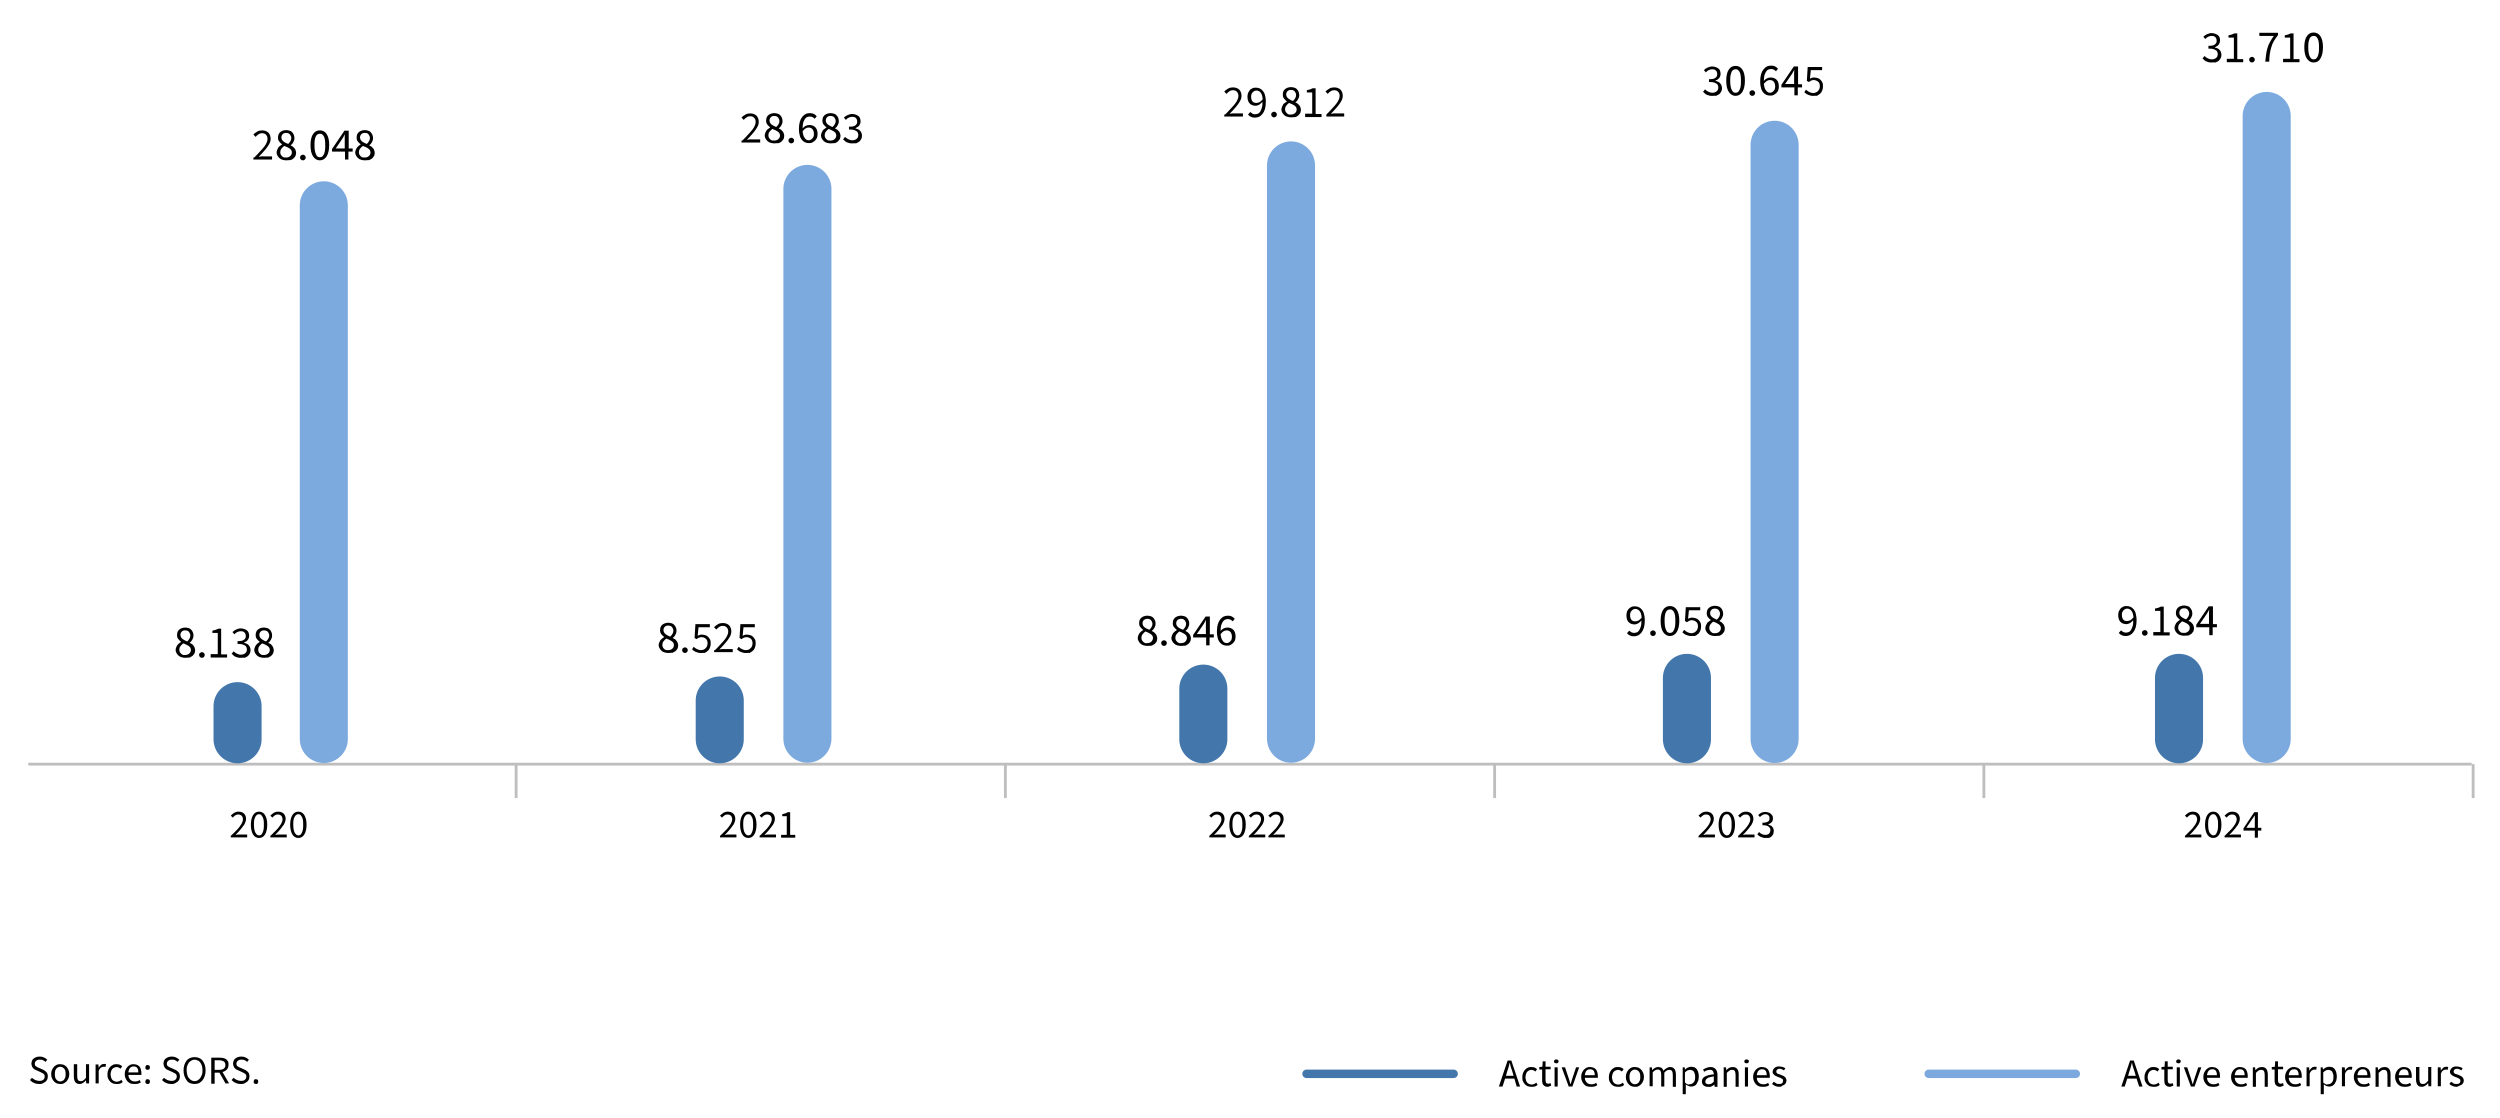 <?xml version="1.0" encoding="utf-8"?>
<!-- Generator: Adobe Illustrator 27.7.0, SVG Export Plug-In . SVG Version: 6.00 Build 0)  -->
<svg version="1.1" id="Layer_1" xmlns="http://www.w3.org/2000/svg" xmlns:xlink="http://www.w3.org/1999/xlink" x="0px" y="0px"
	 viewBox="0 0 884 395.2" style="enable-background:new 0 0 884 395.2;" xml:space="preserve">
<style type="text/css">
	.st0{enable-background:new    ;}
	.st1{fill:none;stroke:#BEBEBE;}
	.st2{fill:none;stroke:#7DAADE;stroke-width:3;stroke-linecap:round;}
	.st3{fill:none;stroke:#4377AB;stroke-width:3;stroke-linecap:round;}
	.st4{fill:none;stroke:#4377AB;stroke-width:17;stroke-linecap:round;}
	.st5{fill:none;stroke:#7DAADE;stroke-width:17;stroke-linecap:round;}
</style>
<g id="Group_94" transform="translate(-288 -1651)">
	<g class="st0">
		<path d="M301.8,2034.3c-0.6,0-1.2-0.1-1.8-0.4c-0.6-0.2-1-0.6-1.4-1l0.7-0.8c0.3,0.3,0.7,0.6,1.2,0.8s0.9,0.3,1.4,0.3
			c0.6,0,1.1-0.1,1.4-0.4s0.5-0.6,0.5-1.1c0-0.2,0-0.4-0.1-0.6c-0.1-0.2-0.2-0.3-0.3-0.4c-0.1-0.1-0.3-0.2-0.5-0.3
			c-0.2-0.1-0.4-0.2-0.6-0.3l-1.3-0.6c-0.2-0.1-0.4-0.2-0.7-0.3c-0.2-0.1-0.4-0.3-0.6-0.5c-0.2-0.2-0.3-0.4-0.4-0.7
			c-0.1-0.3-0.2-0.6-0.2-0.9c0-0.3,0.1-0.7,0.2-1s0.3-0.6,0.6-0.8c0.3-0.2,0.6-0.4,0.9-0.5s0.7-0.2,1.2-0.2c0.6,0,1.1,0.1,1.5,0.3
			s0.9,0.5,1.2,0.8l-0.6,0.8c-0.3-0.3-0.6-0.5-0.9-0.6c-0.3-0.2-0.7-0.2-1.2-0.2c-0.5,0-0.9,0.1-1.2,0.4c-0.3,0.2-0.5,0.6-0.5,1
			c0,0.2,0,0.4,0.1,0.6c0.1,0.2,0.2,0.3,0.4,0.4c0.1,0.1,0.3,0.2,0.5,0.3s0.4,0.2,0.5,0.2l1.3,0.6c0.3,0.1,0.5,0.2,0.7,0.4
			c0.2,0.1,0.4,0.3,0.6,0.5s0.3,0.4,0.4,0.7c0.1,0.3,0.1,0.6,0.1,0.9c0,0.4-0.1,0.7-0.2,1s-0.4,0.6-0.6,0.8c-0.3,0.2-0.6,0.4-1,0.6
			C302.7,2034.3,302.3,2034.3,301.8,2034.3z"/>
		<path d="M309.3,2034.3c-0.4,0-0.8-0.1-1.2-0.2c-0.4-0.2-0.7-0.4-1-0.7c-0.3-0.3-0.5-0.7-0.7-1.1s-0.3-0.9-0.3-1.5
			c0-0.6,0.1-1.1,0.3-1.5s0.4-0.8,0.7-1.1c0.3-0.3,0.6-0.5,1-0.7c0.4-0.2,0.8-0.2,1.2-0.2s0.8,0.1,1.2,0.2c0.4,0.2,0.7,0.4,1,0.7
			c0.3,0.3,0.5,0.7,0.7,1.1c0.2,0.4,0.3,1,0.3,1.5c0,0.6-0.1,1.1-0.3,1.5c-0.2,0.4-0.4,0.8-0.7,1.1c-0.3,0.3-0.6,0.5-1,0.7
			C310.1,2034.3,309.7,2034.3,309.3,2034.3z M309.3,2033.4c0.3,0,0.6-0.1,0.8-0.2s0.5-0.3,0.6-0.5s0.3-0.5,0.4-0.8s0.1-0.7,0.1-1.1
			c0-0.4,0-0.7-0.1-1.1s-0.2-0.6-0.4-0.8s-0.4-0.4-0.6-0.5s-0.5-0.2-0.8-0.2c-0.3,0-0.6,0.1-0.8,0.2s-0.5,0.3-0.6,0.5
			c-0.2,0.2-0.3,0.5-0.4,0.8c-0.1,0.3-0.1,0.7-0.1,1.1c0,0.4,0,0.7,0.1,1.1c0.1,0.3,0.2,0.6,0.4,0.8c0.2,0.2,0.4,0.4,0.6,0.5
			S309,2033.4,309.3,2033.4z"/>
		<path d="M316.2,2034.3c-0.7,0-1.3-0.2-1.6-0.7c-0.3-0.4-0.5-1.1-0.5-2v-4.3h1.2v4.2c0,0.6,0.1,1.1,0.3,1.4c0.2,0.3,0.5,0.4,1,0.4
			c0.4,0,0.7-0.1,0.9-0.3c0.3-0.2,0.6-0.5,0.9-0.9v-4.8h1.1v6.8h-1l-0.1-1.1h0c-0.3,0.4-0.7,0.7-1,0.9S316.7,2034.3,316.2,2034.3z"
			/>
		<path d="M321.8,2027.4h1l0.1,1.2h0c0.2-0.4,0.5-0.8,0.8-1c0.3-0.3,0.7-0.4,1.1-0.4c0.3,0,0.5,0,0.7,0.1l-0.2,1
			c-0.1,0-0.2-0.1-0.3-0.1c-0.1,0-0.2,0-0.4,0c-0.3,0-0.6,0.1-0.9,0.3c-0.3,0.2-0.6,0.6-0.8,1.2v4.4h-1.1V2027.4z"/>
		<path d="M329.2,2034.3c-0.4,0-0.9-0.1-1.3-0.2c-0.4-0.2-0.7-0.4-1-0.7c-0.3-0.3-0.5-0.7-0.7-1.1c-0.2-0.4-0.2-0.9-0.2-1.5
			c0-0.6,0.1-1.1,0.3-1.5c0.2-0.4,0.4-0.8,0.7-1.1c0.3-0.3,0.6-0.5,1-0.7c0.4-0.2,0.8-0.2,1.3-0.2c0.4,0,0.8,0.1,1.1,0.2
			c0.3,0.2,0.6,0.3,0.8,0.6l-0.6,0.8c-0.2-0.2-0.4-0.3-0.6-0.4c-0.2-0.1-0.5-0.2-0.7-0.2c-0.3,0-0.6,0.1-0.9,0.2s-0.5,0.3-0.7,0.5
			c-0.2,0.2-0.3,0.5-0.4,0.8c-0.1,0.3-0.2,0.7-0.2,1.1c0,0.4,0.1,0.7,0.2,1.1c0.1,0.3,0.2,0.6,0.4,0.8s0.4,0.4,0.7,0.5
			c0.3,0.1,0.5,0.2,0.9,0.2c0.3,0,0.6-0.1,0.9-0.2c0.3-0.1,0.5-0.3,0.7-0.5l0.5,0.8c-0.3,0.3-0.6,0.5-1,0.6
			C330,2034.3,329.6,2034.3,329.2,2034.3z"/>
		<path d="M335.4,2034.3c-0.5,0-0.9-0.1-1.3-0.2c-0.4-0.2-0.7-0.4-1-0.7c-0.3-0.3-0.5-0.7-0.7-1.1s-0.3-0.9-0.3-1.5
			c0-0.6,0.1-1.1,0.3-1.5s0.4-0.8,0.7-1.1c0.3-0.3,0.6-0.5,1-0.7c0.4-0.2,0.7-0.2,1.1-0.2c0.4,0,0.8,0.1,1.2,0.2
			c0.3,0.1,0.6,0.4,0.9,0.6c0.2,0.3,0.4,0.6,0.5,1c0.1,0.4,0.2,0.8,0.2,1.3c0,0.1,0,0.2,0,0.4c0,0.1,0,0.2,0,0.3h-4.6
			c0,0.7,0.3,1.3,0.7,1.7c0.4,0.4,0.9,0.6,1.6,0.6c0.3,0,0.6,0,0.9-0.1c0.3-0.1,0.5-0.2,0.8-0.4l0.4,0.8c-0.3,0.2-0.6,0.4-1,0.5
			C336.3,2034.3,335.9,2034.3,335.4,2034.3z M336.9,2030.2c0-0.7-0.1-1.2-0.4-1.6c-0.3-0.4-0.7-0.5-1.2-0.5c-0.2,0-0.5,0-0.7,0.1
			s-0.4,0.2-0.6,0.4c-0.2,0.2-0.3,0.4-0.4,0.7c-0.1,0.3-0.2,0.6-0.2,0.9H336.9z"/>
		<path d="M340.2,2029.3c-0.2,0-0.4-0.1-0.6-0.2c-0.2-0.2-0.2-0.4-0.2-0.6c0-0.3,0.1-0.5,0.2-0.7c0.2-0.2,0.4-0.2,0.6-0.2
			c0.2,0,0.4,0.1,0.6,0.2c0.2,0.2,0.2,0.4,0.2,0.7c0,0.3-0.1,0.5-0.2,0.6C340.6,2029.2,340.4,2029.3,340.2,2029.3z M340.2,2034.3
			c-0.2,0-0.4-0.1-0.6-0.2c-0.2-0.2-0.2-0.4-0.2-0.6c0-0.3,0.1-0.5,0.2-0.7c0.2-0.2,0.4-0.2,0.6-0.2c0.2,0,0.4,0.1,0.6,0.2
			c0.2,0.2,0.2,0.4,0.2,0.7c0,0.3-0.1,0.5-0.2,0.6C340.6,2034.3,340.4,2034.3,340.2,2034.3z"/>
		<path d="M348.5,2034.3c-0.6,0-1.2-0.1-1.8-0.4c-0.6-0.2-1-0.6-1.4-1l0.7-0.8c0.3,0.3,0.7,0.6,1.2,0.8s0.9,0.3,1.4,0.3
			c0.6,0,1.1-0.1,1.4-0.4s0.5-0.6,0.5-1.1c0-0.2,0-0.4-0.1-0.6c-0.1-0.2-0.2-0.3-0.3-0.4c-0.1-0.1-0.3-0.2-0.5-0.3
			c-0.2-0.1-0.4-0.2-0.6-0.3l-1.3-0.6c-0.2-0.1-0.4-0.2-0.7-0.3c-0.2-0.1-0.4-0.3-0.6-0.5c-0.2-0.2-0.3-0.4-0.4-0.7
			c-0.1-0.3-0.2-0.6-0.2-0.9c0-0.3,0.1-0.7,0.2-1s0.3-0.6,0.6-0.8c0.3-0.2,0.6-0.4,0.9-0.5s0.7-0.2,1.2-0.2c0.6,0,1.1,0.1,1.5,0.3
			s0.9,0.5,1.2,0.8l-0.6,0.8c-0.3-0.3-0.6-0.5-0.9-0.6c-0.3-0.2-0.7-0.2-1.2-0.2c-0.5,0-0.9,0.1-1.2,0.4c-0.3,0.2-0.5,0.6-0.5,1
			c0,0.2,0,0.4,0.1,0.6c0.1,0.2,0.2,0.3,0.4,0.4c0.1,0.1,0.3,0.2,0.5,0.3s0.4,0.2,0.5,0.2l1.3,0.6c0.3,0.1,0.5,0.2,0.7,0.4
			c0.2,0.1,0.4,0.3,0.6,0.5s0.3,0.4,0.4,0.7c0.1,0.3,0.1,0.6,0.1,0.9c0,0.4-0.1,0.7-0.2,1s-0.4,0.6-0.6,0.8c-0.3,0.2-0.6,0.4-1,0.6
			C349.4,2034.3,349,2034.3,348.5,2034.3z"/>
		<path d="M356.8,2034.3c-0.6,0-1.1-0.1-1.6-0.3c-0.5-0.2-0.9-0.5-1.2-1s-0.6-0.9-0.8-1.5c-0.2-0.6-0.3-1.3-0.3-2s0.1-1.4,0.3-2
			c0.2-0.6,0.5-1.1,0.8-1.5c0.3-0.4,0.8-0.7,1.2-0.9c0.5-0.2,1-0.3,1.6-0.3s1.1,0.1,1.6,0.3c0.5,0.2,0.9,0.5,1.2,0.9
			s0.6,0.9,0.8,1.5c0.2,0.6,0.3,1.2,0.3,2c0,0.7-0.1,1.4-0.3,2s-0.5,1.1-0.8,1.5s-0.8,0.7-1.2,1
			C357.9,2034.2,357.4,2034.3,356.8,2034.3z M356.8,2033.3c0.4,0,0.8-0.1,1.1-0.3c0.3-0.2,0.6-0.4,0.9-0.8c0.2-0.3,0.4-0.7,0.6-1.2
			s0.2-1,0.2-1.6c0-0.6-0.1-1.1-0.2-1.5s-0.3-0.8-0.6-1.2c-0.2-0.3-0.5-0.6-0.9-0.7c-0.3-0.2-0.7-0.3-1.1-0.3s-0.8,0.1-1.1,0.3
			c-0.3,0.2-0.6,0.4-0.9,0.7c-0.2,0.3-0.4,0.7-0.6,1.2s-0.2,1-0.2,1.5c0,0.6,0.1,1.1,0.2,1.6s0.3,0.9,0.6,1.2
			c0.2,0.3,0.5,0.6,0.9,0.8C356.1,2033.2,356.4,2033.3,356.8,2033.3z"/>
		<path d="M367.8,2034.2l-2.2-3.9h-1.7v3.9h-1.2v-9.2h2.9c0.5,0,0.9,0,1.3,0.1c0.4,0.1,0.7,0.2,1,0.4c0.3,0.2,0.5,0.5,0.7,0.8
			c0.2,0.3,0.2,0.7,0.2,1.2c0,0.7-0.2,1.3-0.6,1.7c-0.4,0.4-0.9,0.7-1.5,0.9l2.3,4H367.8z M363.9,2029.3h1.5c0.7,0,1.3-0.1,1.7-0.4
			c0.4-0.3,0.6-0.7,0.6-1.3c0-0.6-0.2-1-0.6-1.3c-0.4-0.2-0.9-0.4-1.7-0.4h-1.5V2029.3z"/>
		<path d="M373.1,2034.3c-0.6,0-1.2-0.1-1.8-0.4c-0.6-0.2-1-0.6-1.4-1l0.7-0.8c0.3,0.3,0.7,0.6,1.2,0.8s0.9,0.3,1.4,0.3
			c0.6,0,1.1-0.1,1.4-0.4s0.5-0.6,0.5-1.1c0-0.2,0-0.4-0.1-0.6c-0.1-0.2-0.2-0.3-0.3-0.4c-0.1-0.1-0.3-0.2-0.5-0.3
			c-0.2-0.1-0.4-0.2-0.6-0.3l-1.3-0.6c-0.2-0.1-0.4-0.2-0.7-0.3c-0.2-0.1-0.4-0.3-0.6-0.5c-0.2-0.2-0.3-0.4-0.4-0.7
			c-0.1-0.3-0.2-0.6-0.2-0.9c0-0.3,0.1-0.7,0.2-1s0.3-0.6,0.6-0.8c0.3-0.2,0.6-0.4,0.9-0.5s0.7-0.2,1.2-0.2c0.6,0,1.1,0.1,1.5,0.3
			s0.9,0.5,1.2,0.8l-0.6,0.8c-0.3-0.3-0.6-0.5-0.9-0.6c-0.3-0.2-0.7-0.2-1.2-0.2c-0.5,0-0.9,0.1-1.2,0.4c-0.3,0.2-0.5,0.6-0.5,1
			c0,0.2,0,0.4,0.1,0.6c0.1,0.2,0.2,0.3,0.4,0.4c0.1,0.1,0.3,0.2,0.5,0.3s0.4,0.2,0.5,0.2l1.3,0.6c0.3,0.1,0.5,0.2,0.7,0.4
			c0.2,0.1,0.4,0.3,0.6,0.5s0.3,0.4,0.4,0.7c0.1,0.3,0.1,0.6,0.1,0.9c0,0.4-0.1,0.7-0.2,1s-0.4,0.6-0.6,0.8c-0.3,0.2-0.6,0.4-1,0.6
			C374,2034.3,373.6,2034.3,373.1,2034.3z"/>
		<path d="M378.5,2034.3c-0.2,0-0.4-0.1-0.6-0.2c-0.2-0.2-0.2-0.4-0.2-0.6c0-0.3,0.1-0.5,0.2-0.7c0.2-0.2,0.4-0.2,0.6-0.2
			c0.2,0,0.4,0.1,0.6,0.2c0.2,0.2,0.2,0.4,0.2,0.7c0,0.3-0.1,0.5-0.2,0.6C378.9,2034.3,378.7,2034.3,378.5,2034.3z"/>
	</g>
	<g class="st0">
		<path d="M823.5,2032.4h-3.3l-0.9,2.8H818l3.1-9.2h1.3l3.1,9.2h-1.2L823.5,2032.4z M823.2,2031.4l-0.4-1.4c-0.2-0.5-0.3-1-0.5-1.5
			s-0.3-1-0.4-1.6h-0.1c-0.1,0.5-0.3,1.1-0.4,1.6c-0.2,0.5-0.3,1-0.5,1.5l-0.4,1.4H823.2z"/>
		<path d="M829.5,2035.3c-0.4,0-0.9-0.1-1.3-0.2c-0.4-0.2-0.7-0.4-1-0.7c-0.3-0.3-0.5-0.7-0.7-1.1s-0.2-0.9-0.2-1.5
			c0-0.6,0.1-1.1,0.3-1.5s0.4-0.8,0.7-1.1c0.3-0.3,0.6-0.5,1-0.7c0.4-0.2,0.8-0.2,1.3-0.2c0.4,0,0.8,0.1,1.1,0.2
			c0.3,0.2,0.6,0.3,0.8,0.6l-0.6,0.8c-0.2-0.2-0.4-0.3-0.6-0.4c-0.2-0.1-0.5-0.2-0.7-0.2c-0.3,0-0.6,0.1-0.9,0.2s-0.5,0.3-0.7,0.5
			s-0.3,0.5-0.4,0.8c-0.1,0.3-0.2,0.7-0.2,1.1c0,0.4,0.1,0.7,0.2,1.1c0.1,0.3,0.2,0.6,0.4,0.8c0.2,0.2,0.4,0.4,0.7,0.5
			s0.5,0.2,0.9,0.2c0.3,0,0.6-0.1,0.9-0.2c0.3-0.1,0.5-0.3,0.7-0.5l0.5,0.8c-0.3,0.3-0.6,0.5-1,0.6
			C830.3,2035.3,829.9,2035.3,829.5,2035.3z"/>
		<path d="M835.2,2035.3c-0.4,0-0.7-0.1-0.9-0.2c-0.2-0.1-0.4-0.3-0.6-0.5s-0.3-0.4-0.3-0.7c-0.1-0.3-0.1-0.6-0.1-0.9v-3.8h-1v-0.9
			l1.1-0.1l0.1-1.9h1v1.9h1.8v0.9h-1.8v3.8c0,0.4,0.1,0.7,0.2,1c0.2,0.2,0.4,0.3,0.8,0.3c0.1,0,0.3,0,0.4-0.1c0.1,0,0.3-0.1,0.4-0.1
			l0.2,0.9c-0.2,0.1-0.4,0.1-0.6,0.2C835.6,2035.3,835.4,2035.3,835.2,2035.3z"/>
		<path d="M838.3,2027c-0.2,0-0.4-0.1-0.6-0.2c-0.2-0.1-0.2-0.3-0.2-0.5c0-0.2,0.1-0.4,0.2-0.5c0.2-0.1,0.3-0.2,0.6-0.2
			c0.2,0,0.4,0.1,0.6,0.2c0.2,0.1,0.2,0.3,0.2,0.5c0,0.2-0.1,0.4-0.2,0.5S838.6,2027,838.3,2027z M837.7,2028.4h1.1v6.8h-1.1V2028.4
			z"/>
		<path d="M840.2,2028.4h1.2l1.3,3.9c0.1,0.3,0.2,0.7,0.3,1s0.2,0.7,0.3,1h0.1c0.1-0.3,0.2-0.7,0.3-1c0.1-0.3,0.2-0.7,0.3-1l1.3-3.9
			h1.1l-2.4,6.8h-1.3L840.2,2028.4z"/>
		<path d="M850.4,2035.3c-0.5,0-0.9-0.1-1.3-0.2s-0.7-0.4-1-0.7c-0.3-0.3-0.5-0.7-0.7-1.1s-0.3-0.9-0.3-1.5c0-0.6,0.1-1.1,0.3-1.5
			c0.2-0.4,0.4-0.8,0.7-1.1c0.3-0.3,0.6-0.5,1-0.7c0.4-0.2,0.7-0.2,1.1-0.2c0.4,0,0.8,0.1,1.2,0.2c0.3,0.1,0.6,0.4,0.9,0.6
			c0.2,0.3,0.4,0.6,0.5,1c0.1,0.4,0.2,0.8,0.2,1.3c0,0.1,0,0.2,0,0.4c0,0.1,0,0.2,0,0.3h-4.6c0,0.7,0.3,1.3,0.7,1.7s0.9,0.6,1.6,0.6
			c0.3,0,0.6,0,0.9-0.1c0.3-0.1,0.5-0.2,0.8-0.4l0.4,0.8c-0.3,0.2-0.6,0.4-1,0.5C851.3,2035.3,850.9,2035.3,850.4,2035.3z
			 M851.9,2031.2c0-0.7-0.1-1.2-0.4-1.6c-0.3-0.4-0.7-0.5-1.2-0.5c-0.2,0-0.5,0-0.7,0.1c-0.2,0.1-0.4,0.2-0.6,0.4
			c-0.2,0.2-0.3,0.4-0.4,0.7c-0.1,0.3-0.2,0.6-0.2,0.9H851.9z"/>
		<path d="M860.1,2035.3c-0.4,0-0.9-0.1-1.3-0.2c-0.4-0.2-0.7-0.4-1-0.7c-0.3-0.3-0.5-0.7-0.7-1.1c-0.2-0.4-0.2-0.9-0.2-1.5
			c0-0.6,0.1-1.1,0.3-1.5c0.2-0.4,0.4-0.8,0.7-1.1c0.3-0.3,0.6-0.5,1-0.7c0.4-0.2,0.8-0.2,1.3-0.2c0.4,0,0.8,0.1,1.1,0.2
			c0.3,0.2,0.6,0.3,0.8,0.6l-0.6,0.8c-0.2-0.2-0.4-0.3-0.6-0.4c-0.2-0.1-0.5-0.2-0.7-0.2c-0.3,0-0.6,0.1-0.9,0.2s-0.5,0.3-0.7,0.5
			c-0.2,0.2-0.3,0.5-0.4,0.8s-0.2,0.7-0.2,1.1c0,0.4,0.1,0.7,0.2,1.1s0.2,0.6,0.4,0.8c0.2,0.2,0.4,0.4,0.7,0.5
			c0.3,0.1,0.5,0.2,0.9,0.2c0.3,0,0.6-0.1,0.9-0.2c0.3-0.1,0.5-0.3,0.7-0.5l0.5,0.8c-0.3,0.3-0.6,0.5-1,0.6
			C860.9,2035.3,860.5,2035.3,860.1,2035.3z"/>
		<path d="M866.1,2035.3c-0.4,0-0.8-0.1-1.2-0.2c-0.4-0.2-0.7-0.4-1-0.7c-0.3-0.3-0.5-0.7-0.7-1.1c-0.2-0.4-0.3-0.9-0.3-1.5
			c0-0.6,0.1-1.1,0.3-1.5c0.2-0.4,0.4-0.8,0.7-1.1c0.3-0.3,0.6-0.5,1-0.7c0.4-0.2,0.8-0.2,1.2-0.2s0.8,0.1,1.2,0.2
			c0.4,0.2,0.7,0.4,1,0.7c0.3,0.3,0.5,0.7,0.7,1.1c0.2,0.4,0.3,1,0.3,1.5c0,0.6-0.1,1.1-0.3,1.5c-0.2,0.4-0.4,0.8-0.7,1.1
			c-0.3,0.3-0.6,0.5-1,0.7C867,2035.3,866.6,2035.3,866.1,2035.3z M866.1,2034.4c0.3,0,0.6-0.1,0.8-0.2s0.5-0.3,0.6-0.5
			s0.3-0.5,0.4-0.8c0.1-0.3,0.1-0.7,0.1-1.1c0-0.4,0-0.7-0.1-1.1c-0.1-0.3-0.2-0.6-0.4-0.8s-0.4-0.4-0.6-0.5s-0.5-0.2-0.8-0.2
			c-0.3,0-0.6,0.1-0.8,0.2s-0.5,0.3-0.6,0.5c-0.2,0.2-0.3,0.5-0.4,0.8c-0.1,0.3-0.1,0.7-0.1,1.1c0,0.4,0,0.7,0.1,1.1
			c0.1,0.3,0.2,0.6,0.4,0.8c0.2,0.2,0.4,0.4,0.6,0.5S865.9,2034.4,866.1,2034.4z"/>
		<path d="M871.1,2028.4h1l0.1,1h0c0.3-0.3,0.6-0.6,1-0.8c0.3-0.2,0.7-0.3,1.1-0.3c0.5,0,0.9,0.1,1.2,0.3s0.5,0.5,0.7,1
			c0.4-0.4,0.7-0.7,1.1-0.9c0.4-0.2,0.7-0.4,1.2-0.4c0.7,0,1.2,0.2,1.6,0.7c0.3,0.4,0.5,1.1,0.5,2v4.3h-1.1v-4.2
			c0-0.6-0.1-1.1-0.3-1.4c-0.2-0.3-0.5-0.4-1-0.4c-0.5,0-1.1,0.3-1.7,1v4.9h-1.1v-4.2c0-0.6-0.1-1.1-0.3-1.4c-0.2-0.3-0.5-0.4-1-0.4
			c-0.5,0-1.1,0.3-1.7,1v4.9h-1.1V2028.4z"/>
		<path d="M882.7,2028.4h1l0.1,0.8h0c0.3-0.3,0.6-0.5,1-0.7c0.4-0.2,0.8-0.3,1.2-0.3c0.4,0,0.8,0.1,1.2,0.2c0.3,0.2,0.6,0.4,0.8,0.7
			c0.2,0.3,0.4,0.7,0.5,1.1s0.2,0.9,0.2,1.4c0,0.6-0.1,1.1-0.2,1.5c-0.2,0.5-0.4,0.8-0.6,1.2s-0.6,0.6-0.9,0.7
			c-0.4,0.2-0.7,0.2-1.1,0.2c-0.3,0-0.6-0.1-0.9-0.2s-0.6-0.3-0.9-0.6l0,1.2v2.3h-1.1V2028.4z M885.5,2034.4c0.3,0,0.5-0.1,0.8-0.2
			c0.2-0.1,0.4-0.3,0.6-0.5c0.2-0.2,0.3-0.5,0.4-0.8c0.1-0.3,0.1-0.7,0.1-1.1c0-0.4,0-0.7-0.1-1c-0.1-0.3-0.2-0.6-0.3-0.8
			c-0.1-0.2-0.3-0.4-0.6-0.5c-0.2-0.1-0.5-0.2-0.8-0.2c-0.3,0-0.6,0.1-0.9,0.2c-0.3,0.2-0.6,0.4-0.9,0.7v3.6
			c0.3,0.3,0.6,0.4,0.9,0.6S885.3,2034.4,885.5,2034.4z"/>
		<path d="M891.8,2035.3c-0.6,0-1-0.2-1.4-0.5s-0.6-0.8-0.6-1.4c0-0.7,0.3-1.3,1-1.7c0.7-0.4,1.7-0.7,3.2-0.8c0-0.2,0-0.4-0.1-0.6
			c0-0.2-0.1-0.4-0.2-0.5c-0.1-0.2-0.2-0.3-0.4-0.4s-0.4-0.1-0.7-0.1c-0.4,0-0.8,0.1-1.1,0.2c-0.3,0.1-0.7,0.3-0.9,0.5l-0.4-0.8
			c0.3-0.2,0.7-0.4,1.2-0.6s1-0.3,1.5-0.3c0.8,0,1.4,0.3,1.8,0.8s0.6,1.2,0.6,2v4.2h-1l-0.1-0.8h0c-0.3,0.3-0.7,0.5-1.1,0.7
			S892.3,2035.3,891.8,2035.3z M892.2,2034.4c0.3,0,0.6-0.1,0.9-0.2c0.3-0.2,0.6-0.4,0.9-0.7v-1.9c-0.6,0.1-1,0.2-1.4,0.3
			s-0.7,0.2-0.9,0.4c-0.2,0.1-0.4,0.3-0.5,0.5c-0.1,0.2-0.2,0.4-0.2,0.6c0,0.4,0.1,0.7,0.4,0.8S891.8,2034.4,892.2,2034.4z"/>
		<path d="M897.3,2028.4h1l0.1,1h0c0.3-0.3,0.7-0.6,1-0.8c0.4-0.2,0.8-0.3,1.3-0.3c0.7,0,1.2,0.2,1.6,0.7s0.5,1.1,0.5,2v4.3h-1.1
			v-4.2c0-0.6-0.1-1.1-0.3-1.4c-0.2-0.3-0.5-0.4-1-0.4c-0.4,0-0.7,0.1-0.9,0.3s-0.6,0.4-0.9,0.8v4.9h-1.1V2028.4z"/>
		<path d="M905.6,2027c-0.2,0-0.4-0.1-0.6-0.2s-0.2-0.3-0.2-0.5c0-0.2,0.1-0.4,0.2-0.5c0.2-0.1,0.3-0.2,0.6-0.2
			c0.2,0,0.4,0.1,0.6,0.2c0.2,0.1,0.2,0.3,0.2,0.5c0,0.2-0.1,0.4-0.2,0.5C906,2026.9,905.8,2027,905.6,2027z M905,2028.4h1.1v6.8
			H905V2028.4z"/>
		<path d="M911.2,2035.3c-0.5,0-0.9-0.1-1.3-0.2c-0.4-0.2-0.7-0.4-1-0.7c-0.3-0.3-0.5-0.7-0.7-1.1s-0.3-0.9-0.3-1.5
			c0-0.6,0.1-1.1,0.3-1.5s0.4-0.8,0.7-1.1c0.3-0.3,0.6-0.5,1-0.7c0.4-0.2,0.7-0.2,1.1-0.2c0.4,0,0.8,0.1,1.2,0.2s0.6,0.4,0.9,0.6
			c0.2,0.3,0.4,0.6,0.5,1c0.1,0.4,0.2,0.8,0.2,1.3c0,0.1,0,0.2,0,0.4c0,0.1,0,0.2,0,0.3h-4.6c0,0.7,0.3,1.3,0.7,1.7
			c0.4,0.4,0.9,0.6,1.6,0.6c0.3,0,0.6,0,0.9-0.1c0.3-0.1,0.5-0.2,0.8-0.4l0.4,0.8c-0.3,0.2-0.6,0.4-1,0.5S911.6,2035.3,911.2,2035.3
			z M912.7,2031.2c0-0.7-0.1-1.2-0.4-1.6c-0.3-0.4-0.7-0.5-1.2-0.5c-0.2,0-0.5,0-0.7,0.1s-0.4,0.2-0.6,0.4c-0.2,0.2-0.3,0.4-0.4,0.7
			c-0.1,0.3-0.2,0.6-0.2,0.9H912.7z"/>
		<path d="M917.1,2035.3c-0.5,0-0.9-0.1-1.4-0.3c-0.4-0.2-0.8-0.4-1.1-0.7l0.6-0.8c0.3,0.2,0.6,0.4,0.9,0.6s0.7,0.2,1.1,0.2
			c0.4,0,0.8-0.1,1-0.3c0.2-0.2,0.3-0.5,0.3-0.8c0-0.2,0-0.3-0.1-0.5s-0.2-0.2-0.4-0.3c-0.1-0.1-0.3-0.2-0.5-0.3
			c-0.2-0.1-0.4-0.1-0.6-0.2c-0.2-0.1-0.5-0.2-0.7-0.3c-0.2-0.1-0.5-0.2-0.7-0.4c-0.2-0.2-0.3-0.3-0.5-0.5s-0.2-0.5-0.2-0.7
			c0-0.3,0.1-0.5,0.2-0.8c0.1-0.2,0.3-0.4,0.5-0.6c0.2-0.2,0.4-0.3,0.7-0.4c0.3-0.1,0.6-0.1,1-0.1c0.4,0,0.8,0.1,1.2,0.2
			s0.7,0.3,0.9,0.5l-0.5,0.7c-0.2-0.2-0.5-0.3-0.7-0.4c-0.3-0.1-0.5-0.2-0.8-0.2c-0.4,0-0.7,0.1-0.9,0.3c-0.2,0.2-0.3,0.4-0.3,0.7
			c0,0.2,0,0.3,0.1,0.4c0.1,0.1,0.2,0.2,0.3,0.3s0.3,0.2,0.5,0.2c0.2,0.1,0.4,0.1,0.6,0.2c0.2,0.1,0.5,0.2,0.7,0.3s0.5,0.2,0.7,0.4
			c0.2,0.2,0.4,0.3,0.5,0.6c0.1,0.2,0.2,0.5,0.2,0.8c0,0.3-0.1,0.5-0.2,0.8c-0.1,0.2-0.3,0.5-0.5,0.6c-0.2,0.2-0.5,0.3-0.8,0.4
			C917.9,2035.3,917.5,2035.3,917.1,2035.3z"/>
	</g>
	<g class="st0">
		<path d="M1043.5,2032.4h-3.3l-0.9,2.8h-1.2l3.1-9.2h1.3l3.1,9.2h-1.2L1043.5,2032.4z M1043.2,2031.4l-0.4-1.4
			c-0.2-0.5-0.3-1-0.5-1.5s-0.3-1-0.4-1.6h-0.1c-0.1,0.5-0.3,1.1-0.4,1.6c-0.2,0.5-0.3,1-0.5,1.5l-0.4,1.4H1043.2z"/>
		<path d="M1049.5,2035.3c-0.4,0-0.9-0.1-1.3-0.2c-0.4-0.2-0.7-0.4-1-0.7c-0.3-0.3-0.5-0.7-0.7-1.1s-0.2-0.9-0.2-1.5
			c0-0.6,0.1-1.1,0.3-1.5s0.4-0.8,0.7-1.1c0.3-0.3,0.6-0.5,1-0.7c0.4-0.2,0.8-0.2,1.3-0.2c0.4,0,0.8,0.1,1.1,0.2
			c0.3,0.2,0.6,0.3,0.8,0.6l-0.6,0.8c-0.2-0.2-0.4-0.3-0.6-0.4c-0.2-0.1-0.5-0.2-0.7-0.2c-0.3,0-0.6,0.1-0.9,0.2s-0.5,0.3-0.7,0.5
			s-0.3,0.5-0.4,0.8c-0.1,0.3-0.2,0.7-0.2,1.1c0,0.4,0.1,0.7,0.2,1.1c0.1,0.3,0.2,0.6,0.4,0.8c0.2,0.2,0.4,0.4,0.7,0.5
			s0.5,0.2,0.9,0.2c0.3,0,0.6-0.1,0.9-0.2c0.3-0.1,0.5-0.3,0.7-0.5l0.5,0.8c-0.3,0.3-0.6,0.5-1,0.6
			C1050.3,2035.3,1049.9,2035.3,1049.5,2035.3z"/>
		<path d="M1055.2,2035.3c-0.4,0-0.7-0.1-0.9-0.2c-0.2-0.1-0.4-0.3-0.6-0.5s-0.3-0.4-0.3-0.7c-0.1-0.3-0.1-0.6-0.1-0.9v-3.8h-1v-0.9
			l1.1-0.1l0.1-1.9h1v1.9h1.8v0.9h-1.8v3.8c0,0.4,0.1,0.7,0.2,1c0.2,0.2,0.4,0.3,0.8,0.3c0.1,0,0.3,0,0.4-0.1c0.1,0,0.3-0.1,0.4-0.1
			l0.2,0.9c-0.2,0.1-0.4,0.1-0.6,0.2C1055.6,2035.3,1055.4,2035.3,1055.2,2035.3z"/>
		<path d="M1058.3,2027c-0.2,0-0.4-0.1-0.6-0.2c-0.2-0.1-0.2-0.3-0.2-0.5c0-0.2,0.1-0.4,0.2-0.5c0.2-0.1,0.3-0.2,0.6-0.2
			c0.2,0,0.4,0.1,0.6,0.2c0.2,0.1,0.2,0.3,0.2,0.5c0,0.2-0.1,0.4-0.2,0.5S1058.6,2027,1058.3,2027z M1057.7,2028.4h1.1v6.8h-1.1
			V2028.4z"/>
		<path d="M1060.2,2028.4h1.2l1.3,3.9c0.1,0.3,0.2,0.7,0.3,1s0.2,0.7,0.3,1h0.1c0.1-0.3,0.2-0.7,0.3-1c0.1-0.3,0.2-0.7,0.3-1
			l1.3-3.9h1.1l-2.4,6.8h-1.3L1060.2,2028.4z"/>
		<path d="M1070.4,2035.3c-0.5,0-0.9-0.1-1.3-0.2s-0.7-0.4-1-0.7c-0.3-0.3-0.5-0.7-0.7-1.1s-0.3-0.9-0.3-1.5c0-0.6,0.1-1.1,0.3-1.5
			c0.2-0.4,0.4-0.8,0.7-1.1c0.3-0.3,0.6-0.5,1-0.7c0.4-0.2,0.7-0.2,1.1-0.2c0.4,0,0.8,0.1,1.2,0.2c0.3,0.1,0.6,0.4,0.9,0.6
			c0.2,0.3,0.4,0.6,0.5,1c0.1,0.4,0.2,0.8,0.2,1.3c0,0.1,0,0.2,0,0.4c0,0.1,0,0.2,0,0.3h-4.6c0,0.7,0.3,1.3,0.7,1.7s0.9,0.6,1.6,0.6
			c0.3,0,0.6,0,0.9-0.1c0.3-0.1,0.5-0.2,0.8-0.4l0.4,0.8c-0.3,0.2-0.6,0.4-1,0.5C1071.3,2035.3,1070.9,2035.3,1070.4,2035.3z
			 M1071.9,2031.2c0-0.7-0.1-1.2-0.4-1.6c-0.3-0.4-0.7-0.5-1.2-0.5c-0.2,0-0.5,0-0.7,0.1c-0.2,0.1-0.4,0.2-0.6,0.4
			c-0.2,0.2-0.3,0.4-0.4,0.7c-0.1,0.3-0.2,0.6-0.2,0.9H1071.9z"/>
		<path d="M1080.2,2035.3c-0.5,0-0.9-0.1-1.3-0.2c-0.4-0.2-0.7-0.4-1-0.7c-0.3-0.3-0.5-0.7-0.7-1.1s-0.3-0.9-0.3-1.5
			c0-0.6,0.1-1.1,0.3-1.5s0.4-0.8,0.7-1.1c0.3-0.3,0.6-0.5,1-0.7c0.4-0.2,0.7-0.2,1.1-0.2c0.4,0,0.8,0.1,1.2,0.2s0.6,0.4,0.9,0.6
			c0.2,0.3,0.4,0.6,0.5,1c0.1,0.4,0.2,0.8,0.2,1.3c0,0.1,0,0.2,0,0.4c0,0.1,0,0.2,0,0.3h-4.6c0,0.7,0.3,1.3,0.7,1.7
			c0.4,0.4,0.9,0.6,1.6,0.6c0.3,0,0.6,0,0.9-0.1c0.3-0.1,0.5-0.2,0.8-0.4l0.4,0.8c-0.3,0.2-0.6,0.4-1,0.5
			S1080.6,2035.3,1080.2,2035.3z M1081.7,2031.2c0-0.7-0.1-1.2-0.4-1.6c-0.3-0.4-0.7-0.5-1.2-0.5c-0.2,0-0.5,0-0.7,0.1
			s-0.4,0.2-0.6,0.4c-0.2,0.2-0.3,0.4-0.4,0.7c-0.1,0.3-0.2,0.6-0.2,0.9H1081.7z"/>
		<path d="M1084.4,2028.4h1l0.1,1h0c0.3-0.3,0.7-0.6,1-0.8c0.4-0.2,0.8-0.3,1.3-0.3c0.7,0,1.2,0.2,1.6,0.7c0.3,0.4,0.5,1.1,0.5,2
			v4.3h-1.1v-4.2c0-0.6-0.1-1.1-0.3-1.4c-0.2-0.3-0.5-0.4-1-0.4c-0.4,0-0.7,0.1-0.9,0.3c-0.3,0.2-0.6,0.4-0.9,0.8v4.9h-1.1V2028.4z"
			/>
		<path d="M1094.2,2035.3c-0.4,0-0.7-0.1-0.9-0.2c-0.2-0.1-0.4-0.3-0.6-0.5c-0.2-0.2-0.3-0.4-0.3-0.7c-0.1-0.3-0.1-0.6-0.1-0.9v-3.8
			h-1v-0.9l1.1-0.1l0.1-1.9h1v1.9h1.8v0.9h-1.8v3.8c0,0.4,0.1,0.7,0.2,1c0.2,0.2,0.4,0.3,0.8,0.3c0.1,0,0.3,0,0.4-0.1
			s0.3-0.1,0.4-0.1l0.2,0.9c-0.2,0.1-0.4,0.1-0.6,0.2C1094.6,2035.3,1094.4,2035.3,1094.2,2035.3z"/>
		<path d="M1099.3,2035.3c-0.5,0-0.9-0.1-1.3-0.2c-0.4-0.2-0.7-0.4-1-0.7c-0.3-0.3-0.5-0.7-0.7-1.1s-0.3-0.9-0.3-1.5
			c0-0.6,0.1-1.1,0.3-1.5c0.2-0.4,0.4-0.8,0.7-1.1c0.3-0.3,0.6-0.5,1-0.7c0.4-0.2,0.7-0.2,1.1-0.2c0.4,0,0.8,0.1,1.2,0.2
			c0.3,0.1,0.6,0.4,0.9,0.6c0.2,0.3,0.4,0.6,0.5,1c0.1,0.4,0.2,0.8,0.2,1.3c0,0.1,0,0.2,0,0.4c0,0.1,0,0.2,0,0.3h-4.6
			c0,0.7,0.3,1.3,0.7,1.7c0.4,0.4,0.9,0.6,1.6,0.6c0.3,0,0.6,0,0.9-0.1c0.3-0.1,0.5-0.2,0.8-0.4l0.4,0.8c-0.3,0.2-0.6,0.4-1,0.5
			C1100.2,2035.3,1099.8,2035.3,1099.3,2035.3z M1100.8,2031.2c0-0.7-0.1-1.2-0.4-1.6c-0.3-0.4-0.7-0.5-1.2-0.5
			c-0.2,0-0.5,0-0.7,0.1c-0.2,0.1-0.4,0.2-0.6,0.4c-0.2,0.2-0.3,0.4-0.4,0.7c-0.1,0.3-0.2,0.6-0.2,0.9H1100.8z"/>
		<path d="M1103.5,2028.4h1l0.1,1.2h0c0.2-0.4,0.5-0.8,0.8-1c0.3-0.3,0.7-0.4,1.1-0.4c0.3,0,0.5,0,0.7,0.1l-0.2,1
			c-0.1,0-0.2-0.1-0.3-0.1s-0.2,0-0.3,0c-0.3,0-0.6,0.1-0.9,0.3c-0.3,0.2-0.6,0.6-0.8,1.2v4.4h-1.1V2028.4z"/>
		<path d="M1108.3,2028.4h1l0.1,0.8h0c0.3-0.3,0.6-0.5,1-0.7c0.4-0.2,0.8-0.3,1.2-0.3c0.4,0,0.8,0.1,1.2,0.2
			c0.3,0.2,0.6,0.4,0.8,0.7c0.2,0.3,0.4,0.7,0.5,1.1c0.1,0.4,0.2,0.9,0.2,1.4c0,0.6-0.1,1.1-0.2,1.5c-0.2,0.5-0.4,0.8-0.6,1.2
			c-0.3,0.3-0.6,0.6-0.9,0.7c-0.4,0.2-0.7,0.2-1.1,0.2c-0.3,0-0.6-0.1-0.9-0.2s-0.6-0.3-0.9-0.6l0,1.2v2.3h-1.1V2028.4z
			 M1111.2,2034.4c0.3,0,0.5-0.1,0.8-0.2s0.4-0.3,0.6-0.5c0.2-0.2,0.3-0.5,0.4-0.8c0.1-0.3,0.1-0.7,0.1-1.1c0-0.4,0-0.7-0.1-1
			c-0.1-0.3-0.2-0.6-0.3-0.8c-0.1-0.2-0.3-0.4-0.6-0.5c-0.2-0.1-0.5-0.2-0.8-0.2c-0.3,0-0.6,0.1-0.9,0.2c-0.3,0.2-0.6,0.4-0.9,0.7
			v3.6c0.3,0.3,0.6,0.4,0.9,0.6S1110.9,2034.4,1111.2,2034.4z"/>
		<path d="M1116.1,2028.4h1l0.1,1.2h0c0.2-0.4,0.5-0.8,0.8-1s0.7-0.4,1.1-0.4c0.3,0,0.5,0,0.7,0.1l-0.2,1c-0.1,0-0.2-0.1-0.3-0.1
			c-0.1,0-0.2,0-0.4,0c-0.3,0-0.6,0.1-0.9,0.3s-0.6,0.6-0.8,1.2v4.4h-1.1V2028.4z"/>
		<path d="M1123.6,2035.3c-0.5,0-0.9-0.1-1.3-0.2c-0.4-0.2-0.7-0.4-1-0.7c-0.3-0.3-0.5-0.7-0.7-1.1s-0.3-0.9-0.3-1.5
			c0-0.6,0.1-1.1,0.3-1.5c0.2-0.4,0.4-0.8,0.7-1.1c0.3-0.3,0.6-0.5,1-0.7c0.4-0.2,0.7-0.2,1.1-0.2c0.4,0,0.8,0.1,1.2,0.2
			c0.3,0.1,0.6,0.4,0.9,0.6c0.2,0.3,0.4,0.6,0.5,1c0.1,0.4,0.2,0.8,0.2,1.3c0,0.1,0,0.2,0,0.4c0,0.1,0,0.2,0,0.3h-4.6
			c0,0.7,0.3,1.3,0.7,1.7c0.4,0.4,0.9,0.6,1.6,0.6c0.3,0,0.6,0,0.9-0.1c0.3-0.1,0.5-0.2,0.8-0.4l0.4,0.8c-0.3,0.2-0.6,0.4-1,0.5
			C1124.5,2035.3,1124.1,2035.3,1123.6,2035.3z M1125.1,2031.2c0-0.7-0.1-1.2-0.4-1.6c-0.3-0.4-0.7-0.5-1.2-0.5
			c-0.2,0-0.5,0-0.7,0.1c-0.2,0.1-0.4,0.2-0.6,0.4c-0.2,0.2-0.3,0.4-0.4,0.7c-0.1,0.3-0.2,0.6-0.2,0.9H1125.1z"/>
		<path d="M1127.8,2028.4h1l0.1,1h0c0.3-0.3,0.7-0.6,1-0.8c0.4-0.2,0.8-0.3,1.3-0.3c0.7,0,1.2,0.2,1.6,0.7s0.5,1.1,0.5,2v4.3h-1.1
			v-4.2c0-0.6-0.1-1.1-0.3-1.4c-0.2-0.3-0.5-0.4-1-0.4c-0.4,0-0.7,0.1-0.9,0.3s-0.6,0.4-0.9,0.8v4.9h-1.1V2028.4z"/>
		<path d="M1138.2,2035.3c-0.5,0-0.9-0.1-1.3-0.2c-0.4-0.2-0.7-0.4-1-0.7c-0.3-0.3-0.5-0.7-0.7-1.1s-0.3-0.9-0.3-1.5
			c0-0.6,0.1-1.1,0.3-1.5s0.4-0.8,0.7-1.1c0.3-0.3,0.6-0.5,1-0.7c0.4-0.2,0.7-0.2,1.1-0.2c0.4,0,0.8,0.1,1.2,0.2s0.6,0.4,0.9,0.6
			c0.2,0.3,0.4,0.6,0.5,1c0.1,0.4,0.2,0.8,0.2,1.3c0,0.1,0,0.2,0,0.4c0,0.1,0,0.2,0,0.3h-4.6c0,0.7,0.3,1.3,0.7,1.7
			c0.4,0.4,0.9,0.6,1.6,0.6c0.3,0,0.6,0,0.9-0.1c0.3-0.1,0.5-0.2,0.8-0.4l0.4,0.8c-0.3,0.2-0.6,0.4-1,0.5
			S1138.7,2035.3,1138.2,2035.3z M1139.7,2031.2c0-0.7-0.1-1.2-0.4-1.6c-0.3-0.4-0.7-0.5-1.2-0.5c-0.2,0-0.5,0-0.7,0.1
			s-0.4,0.2-0.6,0.4c-0.2,0.2-0.3,0.4-0.4,0.7c-0.1,0.3-0.2,0.6-0.2,0.9H1139.7z"/>
		<path d="M1144.4,2035.3c-0.7,0-1.3-0.2-1.6-0.7c-0.3-0.4-0.5-1.1-0.5-2v-4.3h1.2v4.2c0,0.6,0.1,1.1,0.3,1.4c0.2,0.3,0.5,0.4,1,0.4
			c0.4,0,0.7-0.1,0.9-0.3c0.3-0.2,0.6-0.5,0.9-0.9v-4.8h1.1v6.8h-1l-0.1-1.1h0c-0.3,0.4-0.7,0.7-1,0.9S1144.8,2035.3,1144.4,2035.3z
			"/>
		<path d="M1150,2028.4h1l0.1,1.2h0c0.2-0.4,0.5-0.8,0.8-1c0.3-0.3,0.7-0.4,1.1-0.4c0.3,0,0.5,0,0.7,0.1l-0.2,1
			c-0.1,0-0.2-0.1-0.3-0.1c-0.1,0-0.2,0-0.4,0c-0.3,0-0.6,0.1-0.9,0.3s-0.6,0.6-0.8,1.2v4.4h-1.1V2028.4z"/>
		<path d="M1156.6,2035.3c-0.5,0-0.9-0.1-1.4-0.3c-0.4-0.2-0.8-0.4-1.1-0.7l0.6-0.8c0.3,0.2,0.6,0.4,0.9,0.6s0.7,0.2,1.1,0.2
			c0.4,0,0.8-0.1,1-0.3s0.3-0.5,0.3-0.8c0-0.2,0-0.3-0.1-0.5c-0.1-0.1-0.2-0.2-0.4-0.3c-0.1-0.1-0.3-0.2-0.5-0.3
			c-0.2-0.1-0.4-0.1-0.6-0.2c-0.2-0.1-0.5-0.2-0.7-0.3s-0.5-0.2-0.7-0.4c-0.2-0.2-0.3-0.3-0.5-0.5c-0.1-0.2-0.2-0.5-0.2-0.7
			c0-0.3,0.1-0.5,0.2-0.8c0.1-0.2,0.3-0.4,0.5-0.6s0.4-0.3,0.7-0.4c0.3-0.1,0.6-0.1,1-0.1c0.4,0,0.8,0.1,1.2,0.2s0.7,0.3,0.9,0.5
			l-0.5,0.7c-0.2-0.2-0.5-0.3-0.7-0.4c-0.3-0.1-0.5-0.2-0.8-0.2c-0.4,0-0.7,0.1-0.9,0.3c-0.2,0.2-0.3,0.4-0.3,0.7
			c0,0.2,0,0.3,0.1,0.4c0.1,0.1,0.2,0.2,0.3,0.3c0.1,0.1,0.3,0.2,0.5,0.2c0.2,0.1,0.4,0.1,0.6,0.2c0.2,0.1,0.5,0.2,0.7,0.3
			c0.2,0.1,0.5,0.2,0.7,0.4c0.2,0.2,0.4,0.3,0.5,0.6c0.1,0.2,0.2,0.5,0.2,0.8c0,0.3-0.1,0.5-0.2,0.8c-0.1,0.2-0.3,0.5-0.5,0.6
			s-0.5,0.3-0.8,0.4S1157,2035.3,1156.6,2035.3z"/>
	</g>
	<g class="st0">
		<path d="M353.5,1883.6c-0.5,0-0.9-0.1-1.3-0.2c-0.4-0.1-0.8-0.3-1.1-0.6c-0.3-0.3-0.5-0.5-0.7-0.9c-0.2-0.3-0.3-0.7-0.3-1.1
			c0-0.3,0.1-0.6,0.2-0.9c0.1-0.3,0.3-0.5,0.4-0.8c0.2-0.2,0.4-0.4,0.6-0.6c0.2-0.2,0.5-0.3,0.7-0.5v-0.1c-0.4-0.3-0.7-0.6-1-1
			c-0.3-0.4-0.4-0.8-0.4-1.4c0-0.4,0.1-0.8,0.2-1.1c0.1-0.3,0.4-0.6,0.6-0.8c0.3-0.2,0.6-0.4,0.9-0.5s0.7-0.2,1.2-0.2
			c0.4,0,0.8,0.1,1.2,0.2c0.4,0.1,0.7,0.3,0.9,0.6c0.3,0.2,0.4,0.5,0.6,0.9s0.2,0.7,0.2,1.1c0,0.3,0,0.5-0.1,0.8
			c-0.1,0.2-0.2,0.5-0.3,0.7c-0.1,0.2-0.3,0.4-0.4,0.6c-0.2,0.2-0.3,0.3-0.5,0.4v0.1c0.2,0.1,0.4,0.3,0.7,0.4s0.4,0.4,0.6,0.6
			c0.2,0.2,0.3,0.4,0.4,0.7c0.1,0.3,0.2,0.6,0.2,0.9c0,0.4-0.1,0.7-0.2,1.1c-0.2,0.3-0.4,0.6-0.7,0.9c-0.3,0.2-0.6,0.4-1,0.6
			C354.4,1883.5,354,1883.6,353.5,1883.6z M353.5,1882.6c0.6,0,1.1-0.2,1.4-0.5c0.4-0.3,0.6-0.8,0.6-1.3c0-0.3-0.1-0.6-0.2-0.8
			c-0.1-0.2-0.4-0.4-0.6-0.6c-0.3-0.2-0.6-0.3-0.9-0.5c-0.3-0.1-0.7-0.3-1-0.4c-0.4,0.3-0.7,0.6-1,1s-0.4,0.8-0.4,1.3
			c0,0.3,0.1,0.5,0.2,0.8c0.1,0.2,0.3,0.4,0.5,0.6c0.2,0.2,0.4,0.3,0.7,0.4C352.9,1882.6,353.2,1882.6,353.5,1882.6z M354.2,1877.8
			c0.3-0.3,0.6-0.6,0.8-1c0.2-0.3,0.3-0.7,0.3-1.1c0-0.5-0.2-0.9-0.5-1.3c-0.3-0.3-0.7-0.5-1.3-0.5c-0.5,0-0.9,0.1-1.2,0.4
			c-0.3,0.3-0.5,0.7-0.5,1.2c0,0.3,0.1,0.6,0.2,0.8c0.1,0.2,0.3,0.4,0.5,0.6c0.2,0.2,0.5,0.3,0.8,0.5
			C353.6,1877.6,353.9,1877.7,354.2,1877.8z"/>
		<path d="M359.4,1883.6c-0.3,0-0.5-0.1-0.7-0.3s-0.3-0.4-0.3-0.7c0-0.3,0.1-0.6,0.3-0.7s0.4-0.3,0.7-0.3c0.3,0,0.5,0.1,0.7,0.3
			c0.2,0.2,0.3,0.4,0.3,0.7c0,0.3-0.1,0.5-0.3,0.7C359.9,1883.5,359.7,1883.6,359.4,1883.6z"/>
		<path d="M362.7,1882.3h2.3v-7.5h-1.9v-0.8c0.5-0.1,0.9-0.2,1.2-0.3c0.3-0.1,0.7-0.3,0.9-0.4h1v9.1h2.1v1.1h-5.8V1882.3z"/>
		<path d="M373.2,1883.6c-0.4,0-0.8,0-1.1-0.1s-0.6-0.2-0.9-0.3c-0.3-0.1-0.5-0.3-0.7-0.5c-0.2-0.2-0.4-0.4-0.6-0.5l0.7-0.9
			c0.3,0.3,0.7,0.6,1.1,0.8s0.9,0.4,1.5,0.4c0.6,0,1.1-0.2,1.5-0.5s0.6-0.8,0.6-1.4c0-0.3-0.1-0.6-0.2-0.8c-0.1-0.3-0.3-0.5-0.6-0.6
			c-0.3-0.2-0.6-0.3-1-0.4c-0.4-0.1-0.9-0.1-1.5-0.1v-1c0.5,0,1,0,1.4-0.1c0.4-0.1,0.7-0.2,0.9-0.4c0.2-0.2,0.4-0.4,0.5-0.6
			c0.1-0.2,0.1-0.5,0.1-0.8c0-0.5-0.2-0.9-0.5-1.2c-0.3-0.3-0.7-0.4-1.3-0.4c-0.4,0-0.8,0.1-1.2,0.3s-0.7,0.4-1,0.8l-0.7-0.8
			c0.4-0.4,0.8-0.7,1.3-0.9s1-0.4,1.6-0.4c0.4,0,0.9,0.1,1.2,0.2c0.4,0.1,0.7,0.3,1,0.5c0.3,0.2,0.5,0.5,0.6,0.8s0.2,0.7,0.2,1.1
			c0,0.6-0.2,1.1-0.5,1.5s-0.8,0.7-1.3,0.9v0.1c0.3,0.1,0.6,0.2,0.9,0.3c0.3,0.1,0.5,0.3,0.7,0.5c0.2,0.2,0.4,0.5,0.5,0.8
			c0.1,0.3,0.2,0.6,0.2,1c0,0.4-0.1,0.9-0.3,1.2c-0.2,0.4-0.4,0.7-0.7,0.9c-0.3,0.3-0.7,0.4-1.1,0.6
			C374.1,1883.5,373.6,1883.6,373.2,1883.6z"/>
		<path d="M381.3,1883.6c-0.5,0-0.9-0.1-1.3-0.2c-0.4-0.1-0.8-0.3-1.1-0.6c-0.3-0.3-0.5-0.5-0.7-0.9c-0.2-0.3-0.3-0.7-0.3-1.1
			c0-0.3,0.1-0.6,0.2-0.9c0.1-0.3,0.3-0.5,0.4-0.8c0.2-0.2,0.4-0.4,0.6-0.6c0.2-0.2,0.5-0.3,0.7-0.5v-0.1c-0.4-0.3-0.7-0.6-1-1
			c-0.3-0.4-0.4-0.8-0.4-1.4c0-0.4,0.1-0.8,0.2-1.1c0.1-0.3,0.4-0.6,0.6-0.8c0.3-0.2,0.6-0.4,0.9-0.5s0.7-0.2,1.2-0.2
			c0.4,0,0.8,0.1,1.2,0.2c0.4,0.1,0.7,0.3,0.9,0.6c0.3,0.2,0.4,0.5,0.6,0.9s0.2,0.7,0.2,1.1c0,0.3,0,0.5-0.1,0.8
			c-0.1,0.2-0.2,0.5-0.3,0.7c-0.1,0.2-0.3,0.4-0.4,0.6c-0.2,0.2-0.3,0.3-0.5,0.4v0.1c0.2,0.1,0.4,0.3,0.7,0.4s0.4,0.4,0.6,0.6
			c0.2,0.2,0.3,0.4,0.4,0.7c0.1,0.3,0.2,0.6,0.2,0.9c0,0.4-0.1,0.7-0.2,1.1c-0.2,0.3-0.4,0.6-0.7,0.9c-0.3,0.2-0.6,0.4-1,0.6
			C382.3,1883.5,381.8,1883.6,381.3,1883.6z M381.4,1882.6c0.6,0,1.1-0.2,1.4-0.5c0.4-0.3,0.6-0.8,0.6-1.3c0-0.3-0.1-0.6-0.2-0.8
			c-0.1-0.2-0.4-0.4-0.6-0.6c-0.3-0.2-0.6-0.3-0.9-0.5c-0.3-0.1-0.7-0.3-1-0.4c-0.4,0.3-0.7,0.6-1,1s-0.4,0.8-0.4,1.3
			c0,0.3,0.1,0.5,0.2,0.8c0.1,0.2,0.3,0.4,0.5,0.6c0.2,0.2,0.4,0.3,0.7,0.4C380.8,1882.6,381.1,1882.6,381.4,1882.6z M382.1,1877.8
			c0.3-0.3,0.6-0.6,0.8-1c0.2-0.3,0.3-0.7,0.3-1.1c0-0.5-0.2-0.9-0.5-1.3c-0.3-0.3-0.7-0.5-1.3-0.5c-0.5,0-0.9,0.1-1.2,0.4
			c-0.3,0.3-0.5,0.7-0.5,1.2c0,0.3,0.1,0.6,0.2,0.8c0.1,0.2,0.3,0.4,0.5,0.6c0.2,0.2,0.5,0.3,0.8,0.5
			C381.4,1877.6,381.7,1877.7,382.1,1877.8z"/>
	</g>
	<g class="st0">
		<path d="M524.3,1881.9c-0.5,0-0.9-0.1-1.3-0.2c-0.4-0.1-0.8-0.3-1.1-0.6c-0.3-0.3-0.5-0.5-0.7-0.9c-0.2-0.3-0.3-0.7-0.3-1.1
			c0-0.3,0.1-0.6,0.2-0.9c0.1-0.3,0.3-0.5,0.4-0.8c0.2-0.2,0.4-0.4,0.6-0.6c0.2-0.2,0.5-0.3,0.7-0.5v-0.1c-0.4-0.3-0.7-0.6-1-1
			c-0.3-0.4-0.4-0.8-0.4-1.4c0-0.4,0.1-0.8,0.2-1.1c0.1-0.3,0.4-0.6,0.6-0.8c0.3-0.2,0.6-0.4,0.9-0.5s0.7-0.2,1.2-0.2
			c0.4,0,0.8,0.1,1.2,0.2c0.4,0.1,0.7,0.3,0.9,0.6c0.3,0.2,0.4,0.5,0.6,0.9s0.2,0.7,0.2,1.1c0,0.3,0,0.5-0.1,0.8
			c-0.1,0.2-0.2,0.5-0.3,0.7c-0.1,0.2-0.3,0.4-0.4,0.6c-0.2,0.2-0.3,0.3-0.5,0.4v0.1c0.2,0.1,0.4,0.3,0.7,0.4s0.4,0.4,0.6,0.6
			c0.2,0.2,0.3,0.4,0.4,0.7c0.1,0.3,0.2,0.6,0.2,0.9c0,0.4-0.1,0.7-0.2,1.1c-0.2,0.3-0.4,0.6-0.7,0.9c-0.3,0.2-0.6,0.4-1,0.6
			C525.2,1881.8,524.8,1881.9,524.3,1881.9z M524.3,1880.9c0.6,0,1.1-0.2,1.4-0.5c0.4-0.3,0.6-0.8,0.6-1.3c0-0.3-0.1-0.6-0.2-0.8
			c-0.1-0.2-0.4-0.4-0.6-0.6c-0.3-0.2-0.6-0.3-0.9-0.5c-0.3-0.1-0.7-0.3-1-0.4c-0.4,0.3-0.7,0.6-1,1s-0.4,0.8-0.4,1.3
			c0,0.3,0.1,0.5,0.2,0.8c0.1,0.2,0.3,0.4,0.5,0.6c0.2,0.2,0.4,0.3,0.7,0.4C523.7,1880.8,524,1880.9,524.3,1880.9z M525,1876.1
			c0.3-0.3,0.6-0.6,0.8-1c0.2-0.3,0.3-0.7,0.3-1.1c0-0.5-0.2-0.9-0.5-1.3c-0.3-0.3-0.7-0.5-1.3-0.5c-0.5,0-0.9,0.1-1.2,0.4
			c-0.3,0.3-0.5,0.7-0.5,1.2c0,0.3,0.1,0.6,0.2,0.8c0.1,0.2,0.3,0.4,0.5,0.6c0.2,0.2,0.5,0.3,0.8,0.5
			C524.4,1875.9,524.7,1876,525,1876.1z"/>
		<path d="M530.2,1881.9c-0.3,0-0.5-0.1-0.7-0.3s-0.3-0.4-0.3-0.7c0-0.3,0.1-0.6,0.3-0.7s0.4-0.3,0.7-0.3c0.3,0,0.5,0.1,0.7,0.3
			c0.2,0.2,0.3,0.4,0.3,0.7c0,0.3-0.1,0.5-0.3,0.7C530.7,1881.8,530.5,1881.9,530.2,1881.9z"/>
		<path d="M536,1881.9c-0.4,0-0.8,0-1.1-0.1s-0.6-0.2-0.9-0.3s-0.5-0.3-0.7-0.4c-0.2-0.2-0.4-0.3-0.6-0.5l0.6-0.9
			c0.3,0.3,0.7,0.6,1.1,0.8s0.9,0.4,1.5,0.4c0.3,0,0.6-0.1,0.9-0.2c0.3-0.1,0.5-0.3,0.7-0.5c0.2-0.2,0.4-0.4,0.5-0.7
			c0.1-0.3,0.2-0.6,0.2-1c0-0.7-0.2-1.3-0.6-1.6c-0.4-0.4-0.9-0.6-1.6-0.6c-0.4,0-0.7,0.1-0.9,0.2c-0.3,0.1-0.5,0.3-0.8,0.5
			l-0.7-0.4l0.3-4.9h5.1v1.1h-4l-0.3,3c0.2-0.1,0.5-0.2,0.7-0.3c0.2-0.1,0.5-0.1,0.8-0.1c0.4,0,0.8,0.1,1.2,0.2
			c0.4,0.1,0.7,0.3,1,0.6c0.3,0.3,0.5,0.6,0.7,1c0.2,0.4,0.2,0.9,0.2,1.4s-0.1,1-0.3,1.5s-0.4,0.8-0.8,1.1c-0.3,0.3-0.7,0.5-1.1,0.7
			C536.8,1881.8,536.4,1881.9,536,1881.9z"/>
		<path d="M540.8,1880.9c0.8-0.8,1.5-1.5,2-2.1c0.6-0.6,1.1-1.2,1.5-1.7s0.7-1,0.9-1.5c0.2-0.4,0.3-0.9,0.3-1.3
			c0-0.6-0.2-1.1-0.5-1.4c-0.3-0.4-0.8-0.6-1.5-0.6c-0.4,0-0.8,0.1-1.2,0.4s-0.7,0.5-1,0.9l-0.8-0.8c0.4-0.5,0.9-0.8,1.4-1.1
			c0.5-0.3,1.1-0.4,1.7-0.4c0.9,0,1.7,0.3,2.2,0.8c0.5,0.5,0.8,1.3,0.8,2.2c0,0.5-0.1,1-0.3,1.4s-0.5,1-0.9,1.5
			c-0.4,0.5-0.8,1.1-1.3,1.6c-0.5,0.6-1.1,1.2-1.7,1.8c0.3,0,0.6,0,0.9-0.1c0.3,0,0.6,0,0.8,0h3v1.1h-6.6V1880.9z"/>
		<path d="M551.9,1881.9c-0.4,0-0.8,0-1.1-0.1s-0.6-0.2-0.9-0.3s-0.5-0.3-0.7-0.4c-0.2-0.2-0.4-0.3-0.6-0.5l0.6-0.9
			c0.3,0.3,0.7,0.6,1.1,0.8s0.9,0.4,1.5,0.4c0.3,0,0.6-0.1,0.9-0.2c0.3-0.1,0.5-0.3,0.7-0.5c0.2-0.2,0.4-0.4,0.5-0.7
			c0.1-0.3,0.2-0.6,0.2-1c0-0.7-0.2-1.3-0.6-1.6c-0.4-0.4-0.9-0.6-1.6-0.6c-0.4,0-0.7,0.1-0.9,0.2c-0.3,0.1-0.5,0.3-0.8,0.5
			l-0.7-0.4l0.3-4.9h5.1v1.1h-4l-0.3,3c0.2-0.1,0.5-0.2,0.7-0.3c0.2-0.1,0.5-0.1,0.8-0.1c0.4,0,0.8,0.1,1.2,0.2
			c0.4,0.1,0.7,0.3,1,0.6c0.3,0.3,0.5,0.6,0.7,1c0.2,0.4,0.2,0.9,0.2,1.4s-0.1,1-0.3,1.5s-0.4,0.8-0.8,1.1c-0.3,0.3-0.7,0.5-1.1,0.7
			C552.7,1881.8,552.3,1881.9,551.9,1881.9z"/>
	</g>
	<g class="st0">
		<path d="M693.7,1879.4c-0.5,0-0.9-0.1-1.3-0.2s-0.8-0.3-1.1-0.6s-0.5-0.5-0.7-0.9c-0.2-0.3-0.3-0.7-0.3-1.1c0-0.3,0.1-0.6,0.2-0.9
			c0.1-0.3,0.3-0.5,0.4-0.8c0.2-0.2,0.4-0.4,0.6-0.6c0.2-0.2,0.5-0.3,0.7-0.5v-0.1c-0.4-0.3-0.7-0.6-1-1c-0.3-0.4-0.4-0.8-0.4-1.4
			c0-0.4,0.1-0.8,0.2-1.1s0.4-0.6,0.6-0.8c0.3-0.2,0.6-0.4,0.9-0.5c0.4-0.1,0.7-0.2,1.2-0.2c0.4,0,0.8,0.1,1.2,0.2s0.7,0.3,0.9,0.6
			c0.3,0.2,0.4,0.5,0.6,0.9s0.2,0.7,0.2,1.1c0,0.3,0,0.5-0.1,0.8c-0.1,0.2-0.2,0.5-0.3,0.7c-0.1,0.2-0.3,0.4-0.4,0.6
			c-0.2,0.2-0.3,0.3-0.5,0.4v0.1c0.2,0.1,0.4,0.3,0.7,0.4c0.2,0.2,0.4,0.4,0.6,0.6c0.2,0.2,0.3,0.4,0.4,0.7c0.1,0.3,0.2,0.6,0.2,0.9
			c0,0.4-0.1,0.7-0.2,1.1c-0.2,0.3-0.4,0.6-0.7,0.9c-0.3,0.2-0.6,0.4-1,0.6C694.6,1879.3,694.2,1879.4,693.7,1879.4z M693.7,1878.4
			c0.6,0,1.1-0.2,1.4-0.5s0.6-0.8,0.6-1.3c0-0.3-0.1-0.6-0.2-0.8c-0.1-0.2-0.4-0.4-0.6-0.6c-0.3-0.2-0.6-0.3-0.9-0.5s-0.7-0.3-1-0.4
			c-0.4,0.3-0.7,0.6-1,1c-0.3,0.4-0.4,0.8-0.4,1.3c0,0.3,0.1,0.6,0.2,0.8c0.1,0.2,0.3,0.4,0.5,0.6c0.2,0.2,0.4,0.3,0.7,0.4
			S693.4,1878.4,693.7,1878.4z M694.4,1873.7c0.3-0.3,0.6-0.6,0.8-1c0.2-0.3,0.3-0.7,0.3-1.1c0-0.5-0.2-0.9-0.5-1.3
			c-0.3-0.3-0.7-0.5-1.3-0.5c-0.5,0-0.9,0.2-1.2,0.4c-0.3,0.3-0.5,0.7-0.5,1.2c0,0.3,0.1,0.6,0.2,0.8c0.1,0.2,0.3,0.4,0.5,0.6
			c0.2,0.2,0.5,0.3,0.8,0.5C693.8,1873.4,694.1,1873.5,694.4,1873.7z"/>
		<path d="M699.6,1879.4c-0.3,0-0.5-0.1-0.7-0.3c-0.2-0.2-0.3-0.4-0.3-0.7c0-0.3,0.1-0.6,0.3-0.7c0.2-0.2,0.4-0.3,0.7-0.3
			c0.3,0,0.5,0.1,0.7,0.3c0.2,0.2,0.3,0.4,0.3,0.7c0,0.3-0.1,0.5-0.3,0.7C700.1,1879.3,699.9,1879.4,699.6,1879.4z"/>
		<path d="M705.6,1879.4c-0.5,0-0.9-0.1-1.3-0.2s-0.8-0.3-1.1-0.6s-0.5-0.5-0.7-0.9c-0.2-0.3-0.3-0.7-0.3-1.1c0-0.3,0.1-0.6,0.2-0.9
			c0.1-0.3,0.3-0.5,0.4-0.8c0.2-0.2,0.4-0.4,0.6-0.6c0.2-0.2,0.5-0.3,0.7-0.5v-0.1c-0.4-0.3-0.7-0.6-1-1c-0.3-0.4-0.4-0.8-0.4-1.4
			c0-0.4,0.1-0.8,0.2-1.1s0.4-0.6,0.6-0.8c0.3-0.2,0.6-0.4,0.9-0.5c0.4-0.1,0.7-0.2,1.2-0.2c0.4,0,0.8,0.1,1.2,0.2s0.7,0.3,0.9,0.6
			c0.3,0.2,0.4,0.5,0.6,0.9s0.2,0.7,0.2,1.1c0,0.3,0,0.5-0.1,0.8c-0.1,0.2-0.2,0.5-0.3,0.7c-0.1,0.2-0.3,0.4-0.4,0.6
			c-0.2,0.2-0.3,0.3-0.5,0.4v0.1c0.2,0.1,0.4,0.3,0.7,0.4c0.2,0.2,0.4,0.4,0.6,0.6c0.2,0.2,0.3,0.4,0.4,0.7c0.1,0.3,0.2,0.6,0.2,0.9
			c0,0.4-0.1,0.7-0.2,1.1c-0.2,0.3-0.4,0.6-0.7,0.9c-0.3,0.2-0.6,0.4-1,0.6C706.6,1879.3,706.1,1879.4,705.6,1879.4z M705.7,1878.4
			c0.6,0,1.1-0.2,1.4-0.5s0.6-0.8,0.6-1.3c0-0.3-0.1-0.6-0.2-0.8c-0.1-0.2-0.4-0.4-0.6-0.6c-0.3-0.2-0.6-0.3-0.9-0.5s-0.7-0.3-1-0.4
			c-0.4,0.3-0.7,0.6-1,1c-0.3,0.4-0.4,0.8-0.4,1.3c0,0.3,0.1,0.6,0.2,0.8c0.1,0.2,0.3,0.4,0.5,0.6c0.2,0.2,0.4,0.3,0.7,0.4
			S705.3,1878.4,705.7,1878.4z M706.3,1873.7c0.3-0.3,0.6-0.6,0.8-1c0.2-0.3,0.3-0.7,0.3-1.1c0-0.5-0.2-0.9-0.5-1.3
			c-0.3-0.3-0.7-0.5-1.3-0.5c-0.5,0-0.9,0.2-1.2,0.4c-0.3,0.3-0.5,0.7-0.5,1.2c0,0.3,0.1,0.6,0.2,0.8c0.1,0.2,0.3,0.4,0.5,0.6
			c0.2,0.2,0.5,0.3,0.8,0.5C705.7,1873.4,706,1873.5,706.3,1873.7z"/>
		<path d="M717.1,1876.4h-1.4v2.8h-1.2v-2.8h-4.6v-0.9l4.4-6.5h1.5v6.3h1.4V1876.4z M714.4,1875.3v-3c0-0.3,0-0.6,0-1
			c0-0.4,0-0.7,0.1-1h-0.1c-0.1,0.2-0.3,0.5-0.4,0.7s-0.3,0.5-0.4,0.7l-2.4,3.5H714.4z"/>
		<path d="M723.9,1870.7c-0.2-0.2-0.5-0.4-0.8-0.6c-0.3-0.1-0.6-0.2-0.9-0.2c-0.4,0-0.7,0.1-1,0.2c-0.3,0.2-0.6,0.4-0.8,0.7
			c-0.2,0.3-0.4,0.8-0.6,1.3c-0.1,0.6-0.2,1.2-0.2,2c0.3-0.4,0.7-0.7,1.1-0.9c0.4-0.2,0.8-0.3,1.3-0.3c0.9,0,1.6,0.3,2.1,0.8
			c0.5,0.5,0.8,1.3,0.8,2.4c0,0.5-0.1,0.9-0.2,1.3c-0.2,0.4-0.4,0.7-0.7,1c-0.3,0.3-0.6,0.5-1,0.7c-0.4,0.2-0.8,0.2-1.2,0.2
			c-0.5,0-1-0.1-1.4-0.3c-0.4-0.2-0.8-0.5-1.1-0.9c-0.3-0.4-0.6-0.9-0.7-1.5c-0.2-0.6-0.3-1.3-0.3-2.2c0-1,0.1-1.9,0.3-2.6
			c0.2-0.7,0.5-1.3,0.9-1.8c0.4-0.5,0.8-0.8,1.2-1c0.5-0.2,1-0.3,1.5-0.3c0.6,0,1,0.1,1.4,0.3c0.4,0.2,0.7,0.5,1,0.8L723.9,1870.7z
			 M721.8,1878.4c0.3,0,0.5-0.1,0.7-0.2c0.2-0.1,0.4-0.3,0.6-0.5c0.2-0.2,0.3-0.4,0.4-0.7c0.1-0.3,0.1-0.6,0.1-0.9
			c0-0.7-0.2-1.2-0.5-1.6c-0.3-0.4-0.8-0.6-1.4-0.6c-0.3,0-0.7,0.1-1,0.3c-0.4,0.2-0.7,0.6-1.1,1c0.1,1,0.3,1.8,0.7,2.3
			C720.6,1878.1,721.2,1878.4,721.8,1878.4z"/>
	</g>
	<g class="st0">
		<path d="M864.1,1874c0.2,0.2,0.5,0.4,0.8,0.6c0.3,0.1,0.6,0.2,0.9,0.2c0.4,0,0.7-0.1,1-0.2s0.6-0.4,0.8-0.7s0.4-0.8,0.6-1.4
			s0.2-1.2,0.2-2.1c-0.3,0.4-0.7,0.7-1.1,1c-0.4,0.2-0.9,0.4-1.3,0.4c-0.9,0-1.6-0.3-2.1-0.8s-0.8-1.3-0.8-2.4
			c0-0.5,0.1-0.9,0.2-1.3s0.4-0.7,0.6-1c0.3-0.3,0.6-0.5,1-0.7c0.4-0.2,0.8-0.2,1.2-0.2c0.5,0,1,0.1,1.4,0.3
			c0.4,0.2,0.8,0.5,1.1,0.9c0.3,0.4,0.6,0.9,0.7,1.5c0.2,0.6,0.3,1.3,0.3,2.2c0,1-0.1,1.9-0.3,2.6c-0.2,0.7-0.5,1.3-0.9,1.8
			c-0.4,0.5-0.8,0.8-1.2,1c-0.5,0.2-1,0.3-1.5,0.3c-0.5,0-1-0.1-1.4-0.3c-0.4-0.2-0.8-0.5-1-0.8L864.1,1874z M866.3,1870.7
			c0.3,0,0.7-0.1,1.1-0.3c0.4-0.2,0.7-0.6,1.1-1c-0.1-1-0.3-1.8-0.7-2.3c-0.4-0.5-0.9-0.8-1.6-0.8c-0.2,0-0.5,0.1-0.7,0.2
			c-0.2,0.1-0.4,0.3-0.6,0.5s-0.3,0.4-0.4,0.7s-0.1,0.6-0.1,0.9c0,0.7,0.2,1.2,0.5,1.6C865.2,1870.6,865.7,1870.7,866.3,1870.7z"/>
		<path d="M872.5,1875.9c-0.3,0-0.5-0.1-0.7-0.3s-0.3-0.4-0.3-0.7c0-0.3,0.1-0.6,0.3-0.7s0.4-0.3,0.7-0.3c0.3,0,0.5,0.1,0.7,0.3
			c0.2,0.2,0.3,0.4,0.3,0.7c0,0.3-0.1,0.5-0.3,0.7C873,1875.8,872.8,1875.9,872.5,1875.9z"/>
		<path d="M878.5,1875.9c-1,0-1.8-0.5-2.4-1.4c-0.6-0.9-0.9-2.2-0.9-4c0-1.7,0.3-3,0.9-3.9c0.6-0.9,1.4-1.3,2.4-1.3
			c1,0,1.8,0.4,2.4,1.3c0.6,0.9,0.9,2.2,0.9,3.9c0,1.7-0.3,3-0.9,4C880.3,1875.4,879.5,1875.9,878.5,1875.9z M878.5,1874.8
			c0.3,0,0.6-0.1,0.8-0.2c0.2-0.2,0.4-0.4,0.6-0.8s0.3-0.8,0.4-1.3c0.1-0.5,0.1-1.2,0.1-1.9c0-0.7,0-1.4-0.1-1.9
			c-0.1-0.5-0.2-1-0.4-1.3s-0.4-0.6-0.6-0.7c-0.2-0.2-0.5-0.2-0.8-0.2s-0.6,0.1-0.8,0.2c-0.2,0.2-0.5,0.4-0.6,0.7
			c-0.2,0.3-0.3,0.8-0.4,1.3s-0.1,1.2-0.1,1.9c0,1.5,0.2,2.6,0.6,3.3C877.4,1874.5,877.9,1874.8,878.5,1874.8z"/>
		<path d="M886.2,1875.9c-0.4,0-0.8,0-1.1-0.1s-0.6-0.2-0.9-0.3c-0.3-0.1-0.5-0.3-0.7-0.4c-0.2-0.2-0.4-0.3-0.6-0.5l0.6-0.9
			c0.3,0.3,0.7,0.6,1.1,0.8c0.4,0.2,0.9,0.4,1.5,0.4c0.3,0,0.6-0.1,0.9-0.2c0.3-0.1,0.5-0.3,0.7-0.5c0.2-0.2,0.4-0.4,0.5-0.7
			c0.1-0.3,0.2-0.6,0.2-1c0-0.7-0.2-1.3-0.6-1.6s-0.9-0.6-1.6-0.6c-0.4,0-0.7,0.1-0.9,0.2c-0.2,0.1-0.5,0.3-0.8,0.5l-0.7-0.4
			l0.3-4.9h5.1v1.1h-4l-0.3,3c0.2-0.1,0.5-0.2,0.7-0.3c0.2-0.1,0.5-0.1,0.8-0.1c0.4,0,0.8,0.1,1.2,0.2c0.4,0.1,0.7,0.3,1,0.6
			c0.3,0.3,0.5,0.6,0.7,1c0.2,0.4,0.2,0.9,0.2,1.4s-0.1,1-0.3,1.5c-0.2,0.4-0.4,0.8-0.8,1.1s-0.7,0.5-1.1,0.7
			C887.1,1875.8,886.7,1875.9,886.2,1875.9z"/>
		<path d="M894.4,1875.9c-0.5,0-0.9-0.1-1.3-0.2c-0.4-0.1-0.8-0.3-1.1-0.6c-0.3-0.3-0.5-0.5-0.7-0.9c-0.2-0.3-0.3-0.7-0.3-1.1
			c0-0.3,0.1-0.6,0.2-0.9c0.1-0.3,0.3-0.5,0.4-0.8s0.4-0.4,0.6-0.6c0.2-0.2,0.5-0.3,0.7-0.5v-0.1c-0.4-0.3-0.7-0.6-1-1
			c-0.3-0.4-0.4-0.8-0.4-1.4c0-0.4,0.1-0.8,0.2-1.1c0.1-0.3,0.4-0.6,0.6-0.8c0.3-0.2,0.6-0.4,0.9-0.5c0.4-0.1,0.7-0.2,1.2-0.2
			c0.4,0,0.8,0.1,1.2,0.2c0.4,0.1,0.7,0.3,0.9,0.6c0.3,0.2,0.4,0.5,0.6,0.9c0.1,0.3,0.2,0.7,0.2,1.1c0,0.3,0,0.5-0.1,0.8
			c-0.1,0.2-0.2,0.5-0.3,0.7c-0.1,0.2-0.3,0.4-0.4,0.6c-0.2,0.2-0.3,0.3-0.5,0.4v0.1c0.2,0.1,0.4,0.3,0.7,0.4
			c0.2,0.2,0.4,0.4,0.6,0.6c0.2,0.2,0.3,0.4,0.4,0.7c0.1,0.3,0.2,0.6,0.2,0.9c0,0.4-0.1,0.7-0.2,1.1c-0.2,0.3-0.4,0.6-0.7,0.9
			s-0.6,0.4-1,0.6C895.4,1875.8,894.9,1875.9,894.4,1875.9z M894.5,1874.9c0.6,0,1.1-0.2,1.4-0.5c0.4-0.3,0.6-0.8,0.6-1.3
			c0-0.3-0.1-0.6-0.2-0.8s-0.4-0.4-0.6-0.6c-0.3-0.2-0.6-0.3-0.9-0.5c-0.3-0.1-0.7-0.3-1-0.4c-0.4,0.3-0.7,0.6-1,1
			c-0.3,0.4-0.4,0.8-0.4,1.3c0,0.3,0.1,0.5,0.2,0.8c0.1,0.2,0.3,0.4,0.5,0.6s0.4,0.3,0.7,0.4
			C893.9,1874.9,894.1,1874.9,894.5,1874.9z M895.1,1870.1c0.3-0.3,0.6-0.6,0.8-1c0.2-0.3,0.3-0.7,0.3-1.1c0-0.5-0.2-0.9-0.5-1.3
			c-0.3-0.3-0.7-0.5-1.3-0.5c-0.5,0-0.9,0.1-1.2,0.4c-0.3,0.3-0.5,0.7-0.5,1.2c0,0.3,0.1,0.6,0.2,0.8c0.1,0.2,0.3,0.4,0.5,0.6
			c0.2,0.2,0.5,0.3,0.8,0.5C894.5,1869.9,894.8,1870,895.1,1870.1z"/>
	</g>
	<g class="st0">
		<path d="M1038,1873.9c0.2,0.2,0.5,0.4,0.8,0.6c0.3,0.1,0.6,0.2,0.9,0.2c0.4,0,0.7-0.1,1-0.2c0.3-0.1,0.6-0.4,0.8-0.7
			c0.2-0.3,0.4-0.8,0.6-1.4s0.2-1.2,0.2-2.1c-0.3,0.4-0.7,0.7-1.1,1c-0.4,0.2-0.9,0.4-1.3,0.4c-0.9,0-1.6-0.3-2.1-0.8
			s-0.8-1.3-0.8-2.4c0-0.5,0.1-0.9,0.2-1.3c0.2-0.4,0.4-0.7,0.6-1c0.3-0.3,0.6-0.5,1-0.7s0.8-0.2,1.2-0.2c0.5,0,1,0.1,1.4,0.3
			c0.4,0.2,0.8,0.5,1.1,0.9c0.3,0.4,0.6,0.9,0.7,1.5s0.3,1.3,0.3,2.2c0,1-0.1,1.9-0.3,2.6c-0.2,0.7-0.5,1.3-0.9,1.8
			c-0.4,0.5-0.8,0.8-1.2,1s-1,0.3-1.5,0.3c-0.5,0-1-0.1-1.4-0.3c-0.4-0.2-0.8-0.5-1-0.8L1038,1873.9z M1040.2,1870.6
			c0.3,0,0.7-0.1,1.1-0.3s0.7-0.6,1.1-1c-0.1-1-0.3-1.8-0.7-2.3s-0.9-0.8-1.6-0.8c-0.2,0-0.5,0.1-0.7,0.2c-0.2,0.1-0.4,0.3-0.6,0.5
			c-0.2,0.2-0.3,0.4-0.4,0.7c-0.1,0.3-0.1,0.6-0.1,0.9c0,0.7,0.2,1.2,0.5,1.6S1039.5,1870.6,1040.2,1870.6z"/>
		<path d="M1046.4,1875.8c-0.3,0-0.5-0.1-0.7-0.3s-0.3-0.4-0.3-0.7c0-0.3,0.1-0.6,0.3-0.7s0.4-0.3,0.7-0.3c0.3,0,0.5,0.1,0.7,0.3
			s0.3,0.4,0.3,0.7c0,0.3-0.1,0.5-0.3,0.7S1046.6,1875.8,1046.4,1875.8z"/>
		<path d="M1049.6,1874.5h2.3v-7.5h-1.9v-0.8c0.5-0.1,0.9-0.2,1.2-0.3c0.3-0.1,0.7-0.3,0.9-0.4h1v9.1h2.1v1.1h-5.8V1874.5z"/>
		<path d="M1060.3,1875.8c-0.5,0-0.9-0.1-1.3-0.2c-0.4-0.1-0.8-0.3-1.1-0.6c-0.3-0.3-0.5-0.5-0.7-0.9c-0.2-0.3-0.3-0.7-0.3-1.1
			c0-0.3,0.1-0.6,0.2-0.9c0.1-0.3,0.3-0.5,0.4-0.8c0.2-0.2,0.4-0.4,0.6-0.6c0.2-0.2,0.5-0.3,0.7-0.5v-0.1c-0.4-0.3-0.7-0.6-1-1
			c-0.3-0.4-0.4-0.8-0.4-1.4c0-0.4,0.1-0.8,0.2-1.1c0.1-0.3,0.4-0.6,0.6-0.8s0.6-0.4,0.9-0.5c0.4-0.1,0.7-0.2,1.2-0.2
			c0.4,0,0.8,0.1,1.2,0.2c0.4,0.1,0.7,0.3,0.9,0.6c0.2,0.2,0.4,0.5,0.6,0.9c0.1,0.3,0.2,0.7,0.2,1.1c0,0.3,0,0.5-0.1,0.8
			c-0.1,0.2-0.2,0.5-0.3,0.7c-0.1,0.2-0.3,0.4-0.4,0.6c-0.2,0.2-0.3,0.3-0.5,0.4v0.1c0.2,0.1,0.4,0.3,0.7,0.4
			c0.2,0.2,0.4,0.4,0.6,0.6s0.3,0.4,0.4,0.7c0.1,0.3,0.2,0.6,0.2,0.9c0,0.4-0.1,0.7-0.2,1.1c-0.2,0.3-0.4,0.6-0.7,0.9
			c-0.3,0.2-0.6,0.4-1,0.6C1061.2,1875.7,1060.8,1875.8,1060.3,1875.8z M1060.3,1874.8c0.6,0,1.1-0.2,1.4-0.5
			c0.4-0.3,0.6-0.8,0.6-1.3c0-0.3-0.1-0.6-0.2-0.8c-0.1-0.2-0.4-0.4-0.6-0.6s-0.6-0.3-0.9-0.5c-0.3-0.1-0.7-0.3-1-0.4
			c-0.4,0.3-0.7,0.6-1,1c-0.3,0.4-0.4,0.8-0.4,1.3c0,0.3,0.1,0.5,0.2,0.8c0.1,0.2,0.3,0.4,0.5,0.6c0.2,0.2,0.4,0.3,0.7,0.4
			C1059.7,1874.7,1060,1874.8,1060.3,1874.8z M1061,1870c0.3-0.3,0.6-0.6,0.8-1c0.2-0.3,0.3-0.7,0.3-1.1c0-0.5-0.2-0.9-0.5-1.3
			s-0.7-0.5-1.3-0.5c-0.5,0-0.9,0.1-1.2,0.4c-0.3,0.3-0.5,0.7-0.5,1.2c0,0.3,0.1,0.6,0.2,0.8c0.1,0.2,0.3,0.4,0.5,0.6
			c0.2,0.2,0.5,0.3,0.8,0.5C1060.4,1869.8,1060.7,1869.9,1061,1870z"/>
		<path d="M1071.8,1872.8h-1.4v2.8h-1.2v-2.8h-4.6v-0.9l4.4-6.5h1.5v6.3h1.4V1872.8z M1069.1,1871.7v-3c0-0.3,0-0.6,0-1
			c0-0.4,0-0.7,0.1-1h-0.1c-0.1,0.2-0.3,0.5-0.4,0.7s-0.3,0.5-0.4,0.7l-2.4,3.5H1069.1z"/>
	</g>
	<g class="st0">
		<path d="M377.9,1706.7c0.8-0.8,1.5-1.5,2-2.1c0.6-0.6,1.1-1.2,1.5-1.7s0.7-1,0.9-1.5c0.2-0.4,0.3-0.9,0.3-1.3
			c0-0.6-0.2-1.1-0.5-1.4c-0.3-0.4-0.8-0.6-1.5-0.6c-0.4,0-0.8,0.1-1.2,0.4c-0.4,0.2-0.7,0.5-1,0.9l-0.8-0.8
			c0.4-0.5,0.9-0.8,1.4-1.1c0.5-0.3,1.1-0.4,1.7-0.4c0.9,0,1.7,0.3,2.2,0.8c0.5,0.5,0.8,1.3,0.8,2.2c0,0.5-0.1,1-0.3,1.4
			s-0.5,1-0.9,1.5c-0.4,0.5-0.8,1.1-1.3,1.6c-0.5,0.6-1.1,1.2-1.7,1.8c0.3,0,0.6,0,0.9-0.1s0.6,0,0.8,0h3v1.1h-6.6V1706.7z"/>
		<path d="M389.2,1707.7c-0.5,0-0.9-0.1-1.3-0.2c-0.4-0.1-0.8-0.3-1.1-0.6c-0.3-0.3-0.5-0.5-0.7-0.9c-0.2-0.3-0.3-0.7-0.3-1.1
			c0-0.3,0.1-0.6,0.2-0.9c0.1-0.3,0.3-0.5,0.4-0.8s0.4-0.4,0.6-0.6c0.2-0.2,0.5-0.3,0.7-0.5v-0.1c-0.4-0.3-0.7-0.6-1-1
			c-0.3-0.4-0.4-0.8-0.4-1.4c0-0.4,0.1-0.8,0.2-1.1c0.1-0.3,0.4-0.6,0.6-0.8c0.3-0.2,0.6-0.4,0.9-0.5c0.4-0.1,0.7-0.2,1.2-0.2
			c0.4,0,0.8,0.1,1.2,0.2c0.4,0.1,0.7,0.3,0.9,0.6c0.3,0.2,0.4,0.5,0.6,0.9c0.1,0.3,0.2,0.7,0.2,1.1c0,0.3,0,0.5-0.1,0.8
			c-0.1,0.2-0.2,0.5-0.3,0.7c-0.1,0.2-0.3,0.4-0.4,0.6c-0.2,0.2-0.3,0.3-0.5,0.4v0.1c0.2,0.1,0.4,0.3,0.7,0.4
			c0.2,0.2,0.4,0.4,0.6,0.6c0.2,0.2,0.3,0.4,0.4,0.7c0.1,0.3,0.2,0.6,0.2,0.9c0,0.4-0.1,0.7-0.2,1.1c-0.2,0.3-0.4,0.6-0.7,0.9
			s-0.6,0.4-1,0.6C390.1,1707.6,389.7,1707.7,389.2,1707.7z M389.2,1706.7c0.6,0,1.1-0.2,1.4-0.5c0.4-0.3,0.6-0.8,0.6-1.3
			c0-0.3-0.1-0.6-0.2-0.8s-0.4-0.4-0.6-0.6c-0.3-0.2-0.6-0.3-0.9-0.5c-0.3-0.1-0.7-0.3-1-0.4c-0.4,0.3-0.7,0.6-1,1
			c-0.3,0.4-0.4,0.8-0.4,1.3c0,0.3,0.1,0.5,0.2,0.8c0.1,0.2,0.3,0.4,0.5,0.6s0.4,0.3,0.7,0.4
			C388.6,1706.6,388.9,1706.7,389.2,1706.7z M389.9,1701.9c0.3-0.3,0.6-0.6,0.8-1c0.2-0.3,0.3-0.7,0.3-1.1c0-0.5-0.2-0.9-0.5-1.3
			c-0.3-0.3-0.7-0.5-1.3-0.5c-0.5,0-0.9,0.1-1.2,0.4c-0.3,0.3-0.5,0.7-0.5,1.2c0,0.3,0.1,0.6,0.2,0.8c0.1,0.2,0.3,0.4,0.5,0.6
			c0.2,0.2,0.5,0.3,0.8,0.5C389.3,1701.6,389.6,1701.8,389.9,1701.9z"/>
		<path d="M395.1,1707.7c-0.3,0-0.5-0.1-0.7-0.3s-0.3-0.4-0.3-0.7c0-0.3,0.1-0.6,0.3-0.7s0.4-0.3,0.7-0.3c0.3,0,0.5,0.1,0.7,0.3
			s0.3,0.4,0.3,0.7c0,0.3-0.1,0.5-0.3,0.7S395.4,1707.7,395.1,1707.7z"/>
		<path d="M401.1,1707.7c-1,0-1.8-0.5-2.4-1.4c-0.6-0.9-0.9-2.2-0.9-4c0-1.7,0.3-3,0.9-3.9c0.6-0.9,1.4-1.3,2.4-1.3
			c1,0,1.8,0.4,2.4,1.3c0.6,0.9,0.9,2.2,0.9,3.9c0,1.7-0.3,3-0.9,4C402.9,1707.2,402.1,1707.7,401.1,1707.7z M401.1,1706.6
			c0.3,0,0.6-0.1,0.8-0.2c0.2-0.2,0.4-0.4,0.6-0.8s0.3-0.8,0.4-1.3c0.1-0.5,0.1-1.2,0.1-1.9c0-0.7,0-1.4-0.1-1.9
			c-0.1-0.5-0.2-1-0.4-1.3s-0.4-0.6-0.6-0.7c-0.2-0.2-0.5-0.2-0.8-0.2s-0.6,0.1-0.8,0.2c-0.2,0.2-0.5,0.4-0.6,0.7
			c-0.2,0.3-0.3,0.8-0.4,1.3s-0.1,1.2-0.1,1.9c0,1.5,0.2,2.6,0.6,3.3C400,1706.3,400.5,1706.6,401.1,1706.6z"/>
		<path d="M412.6,1704.6h-1.4v2.8h-1.2v-2.8h-4.6v-0.9l4.4-6.5h1.5v6.3h1.4V1704.6z M409.9,1703.6v-3c0-0.3,0-0.6,0-1
			c0-0.4,0-0.7,0.1-1h-0.1c-0.1,0.2-0.3,0.5-0.4,0.7s-0.3,0.5-0.4,0.7l-2.4,3.5H409.9z"/>
		<path d="M417,1707.7c-0.5,0-0.9-0.1-1.3-0.2c-0.4-0.1-0.8-0.3-1.1-0.6c-0.3-0.3-0.5-0.5-0.7-0.9c-0.2-0.3-0.3-0.7-0.3-1.1
			c0-0.3,0.1-0.6,0.2-0.9c0.1-0.3,0.3-0.5,0.4-0.8c0.2-0.2,0.4-0.4,0.6-0.6c0.2-0.2,0.5-0.3,0.7-0.5v-0.1c-0.4-0.3-0.7-0.6-1-1
			c-0.3-0.4-0.4-0.8-0.4-1.4c0-0.4,0.1-0.8,0.2-1.1c0.1-0.3,0.4-0.6,0.6-0.8s0.6-0.4,0.9-0.5c0.4-0.1,0.7-0.2,1.2-0.2
			c0.4,0,0.8,0.1,1.2,0.2c0.4,0.1,0.7,0.3,0.9,0.6c0.2,0.2,0.4,0.5,0.6,0.9c0.1,0.3,0.2,0.7,0.2,1.1c0,0.3,0,0.5-0.1,0.8
			c-0.1,0.2-0.2,0.5-0.3,0.7c-0.1,0.2-0.3,0.4-0.4,0.6c-0.2,0.2-0.3,0.3-0.5,0.4v0.1c0.2,0.1,0.4,0.3,0.7,0.4
			c0.2,0.2,0.4,0.4,0.6,0.6s0.3,0.4,0.4,0.7c0.1,0.3,0.2,0.6,0.2,0.9c0,0.4-0.1,0.7-0.2,1.1c-0.2,0.3-0.4,0.6-0.7,0.9
			c-0.3,0.2-0.6,0.4-1,0.6C417.9,1707.6,417.5,1707.7,417,1707.7z M417,1706.7c0.6,0,1.1-0.2,1.4-0.5c0.4-0.3,0.6-0.8,0.6-1.3
			c0-0.3-0.1-0.6-0.2-0.8c-0.1-0.2-0.4-0.4-0.6-0.6s-0.6-0.3-0.9-0.5c-0.3-0.1-0.7-0.3-1-0.4c-0.4,0.3-0.7,0.6-1,1
			c-0.3,0.4-0.4,0.8-0.4,1.3c0,0.3,0.1,0.5,0.2,0.8c0.1,0.2,0.3,0.4,0.5,0.6c0.2,0.2,0.4,0.3,0.7,0.4
			C416.4,1706.6,416.7,1706.7,417,1706.7z M417.7,1701.9c0.3-0.3,0.6-0.6,0.8-1c0.2-0.3,0.3-0.7,0.3-1.1c0-0.5-0.2-0.9-0.5-1.3
			s-0.7-0.5-1.3-0.5c-0.5,0-0.9,0.1-1.2,0.4c-0.3,0.3-0.5,0.7-0.5,1.2c0,0.3,0.1,0.6,0.2,0.8c0.1,0.2,0.3,0.4,0.5,0.6
			c0.2,0.2,0.5,0.3,0.8,0.5C417.1,1701.6,417.4,1701.8,417.7,1701.9z"/>
	</g>
	<g class="st0">
		<path d="M550.5,1700.7c0.8-0.8,1.5-1.5,2-2.1c0.6-0.6,1.1-1.2,1.5-1.7s0.7-1,0.9-1.5c0.2-0.4,0.3-0.9,0.3-1.3
			c0-0.6-0.2-1.1-0.5-1.4c-0.3-0.4-0.8-0.6-1.5-0.6c-0.4,0-0.8,0.1-1.2,0.4c-0.4,0.2-0.7,0.5-1,0.9l-0.8-0.8
			c0.4-0.5,0.9-0.8,1.4-1.1c0.5-0.3,1.1-0.4,1.7-0.4c0.9,0,1.7,0.3,2.2,0.8c0.5,0.5,0.8,1.3,0.8,2.2c0,0.5-0.1,1-0.3,1.4
			s-0.5,1-0.9,1.5c-0.4,0.5-0.8,1.1-1.3,1.6c-0.5,0.6-1.1,1.2-1.7,1.8c0.3,0,0.6,0,0.9-0.1s0.6,0,0.8,0h3v1.1h-6.6V1700.7z"/>
		<path d="M561.8,1701.7c-0.5,0-0.9-0.1-1.3-0.2c-0.4-0.1-0.8-0.3-1.1-0.6c-0.3-0.3-0.5-0.5-0.7-0.9c-0.2-0.3-0.3-0.7-0.3-1.1
			c0-0.3,0.1-0.6,0.2-0.9c0.1-0.3,0.3-0.5,0.4-0.8s0.4-0.4,0.6-0.6c0.2-0.2,0.5-0.3,0.7-0.5v-0.1c-0.4-0.3-0.7-0.6-1-1
			c-0.3-0.4-0.4-0.8-0.4-1.4c0-0.4,0.1-0.8,0.2-1.1c0.1-0.3,0.4-0.6,0.6-0.8c0.3-0.2,0.6-0.4,0.9-0.5c0.4-0.1,0.7-0.2,1.2-0.2
			c0.4,0,0.8,0.1,1.2,0.2c0.4,0.1,0.7,0.3,0.9,0.6c0.3,0.2,0.4,0.5,0.6,0.9c0.1,0.3,0.2,0.7,0.2,1.1c0,0.3,0,0.5-0.1,0.8
			c-0.1,0.2-0.2,0.5-0.3,0.7c-0.1,0.2-0.3,0.4-0.4,0.6c-0.2,0.2-0.3,0.3-0.5,0.4v0.1c0.2,0.1,0.4,0.3,0.7,0.4
			c0.2,0.2,0.4,0.4,0.6,0.6c0.2,0.2,0.3,0.4,0.4,0.7c0.1,0.3,0.2,0.6,0.2,0.9c0,0.4-0.1,0.7-0.2,1.1c-0.2,0.3-0.4,0.6-0.7,0.9
			s-0.6,0.4-1,0.6C562.7,1701.6,562.3,1701.7,561.8,1701.7z M561.8,1700.7c0.6,0,1.1-0.2,1.4-0.5c0.4-0.3,0.6-0.8,0.6-1.3
			c0-0.3-0.1-0.6-0.2-0.8s-0.4-0.4-0.6-0.6c-0.3-0.2-0.6-0.3-0.9-0.5c-0.3-0.1-0.7-0.3-1-0.4c-0.4,0.3-0.7,0.6-1,1
			c-0.3,0.4-0.4,0.8-0.4,1.3c0,0.3,0.1,0.5,0.2,0.8c0.1,0.2,0.3,0.4,0.5,0.6s0.4,0.3,0.7,0.4
			C561.2,1700.6,561.5,1700.7,561.8,1700.7z M562.5,1695.9c0.3-0.3,0.6-0.6,0.8-1c0.2-0.3,0.3-0.7,0.3-1.1c0-0.5-0.2-0.9-0.5-1.3
			c-0.3-0.3-0.7-0.5-1.3-0.5c-0.5,0-0.9,0.1-1.2,0.4c-0.3,0.3-0.5,0.7-0.5,1.2c0,0.3,0.1,0.6,0.2,0.8c0.1,0.2,0.3,0.4,0.5,0.6
			c0.2,0.2,0.5,0.3,0.8,0.5C561.9,1695.7,562.2,1695.8,562.5,1695.9z"/>
		<path d="M567.8,1701.7c-0.3,0-0.5-0.1-0.7-0.3s-0.3-0.4-0.3-0.7c0-0.3,0.1-0.6,0.3-0.7s0.4-0.3,0.7-0.3c0.3,0,0.5,0.1,0.7,0.3
			s0.3,0.4,0.3,0.7c0,0.3-0.1,0.5-0.3,0.7S568,1701.7,567.8,1701.7z"/>
		<path d="M576.1,1693c-0.2-0.2-0.5-0.4-0.8-0.6c-0.3-0.1-0.6-0.2-0.9-0.2c-0.4,0-0.7,0.1-1,0.2c-0.3,0.1-0.6,0.4-0.8,0.7
			s-0.4,0.8-0.6,1.3c-0.1,0.5-0.2,1.2-0.2,2c0.3-0.4,0.7-0.7,1.1-0.9c0.4-0.2,0.8-0.3,1.3-0.3c0.9,0,1.6,0.3,2.1,0.8
			c0.5,0.5,0.8,1.3,0.8,2.4c0,0.5-0.1,0.9-0.2,1.3c-0.2,0.4-0.4,0.7-0.7,1s-0.6,0.5-1,0.7c-0.4,0.2-0.8,0.2-1.2,0.2
			c-0.5,0-1-0.1-1.4-0.3c-0.4-0.2-0.8-0.5-1.1-0.9c-0.3-0.4-0.6-0.9-0.7-1.5c-0.2-0.6-0.3-1.3-0.3-2.2c0-1,0.1-1.9,0.3-2.6
			c0.2-0.7,0.5-1.3,0.9-1.8c0.4-0.5,0.8-0.8,1.2-1s1-0.3,1.5-0.3c0.6,0,1,0.1,1.4,0.3c0.4,0.2,0.7,0.5,1,0.8L576.1,1693z
			 M574,1700.6c0.3,0,0.5-0.1,0.7-0.2c0.2-0.1,0.4-0.3,0.6-0.5s0.3-0.4,0.4-0.7c0.1-0.3,0.1-0.6,0.1-0.9c0-0.7-0.2-1.2-0.5-1.6
			s-0.8-0.6-1.4-0.6c-0.3,0-0.7,0.1-1,0.3c-0.4,0.2-0.7,0.6-1.1,1c0.1,1,0.3,1.8,0.7,2.3C572.9,1700.4,573.4,1700.6,574,1700.6z"/>
		<path d="M581.7,1701.7c-0.5,0-0.9-0.1-1.3-0.2c-0.4-0.1-0.8-0.3-1.1-0.6c-0.3-0.3-0.5-0.5-0.7-0.9c-0.2-0.3-0.3-0.7-0.3-1.1
			c0-0.3,0.1-0.6,0.2-0.9c0.1-0.3,0.3-0.5,0.4-0.8s0.4-0.4,0.6-0.6c0.2-0.2,0.5-0.3,0.7-0.5v-0.1c-0.4-0.3-0.7-0.6-1-1
			c-0.3-0.4-0.4-0.8-0.4-1.4c0-0.4,0.1-0.8,0.2-1.1c0.1-0.3,0.4-0.6,0.6-0.8c0.3-0.2,0.6-0.4,0.9-0.5c0.4-0.1,0.7-0.2,1.2-0.2
			c0.4,0,0.8,0.1,1.2,0.2c0.4,0.1,0.7,0.3,0.9,0.6c0.3,0.2,0.4,0.5,0.6,0.9c0.1,0.3,0.2,0.7,0.2,1.1c0,0.3,0,0.5-0.1,0.8
			c-0.1,0.2-0.2,0.5-0.3,0.7c-0.1,0.2-0.3,0.4-0.4,0.6c-0.2,0.2-0.3,0.3-0.5,0.4v0.1c0.2,0.1,0.4,0.3,0.7,0.4
			c0.2,0.2,0.4,0.4,0.6,0.6c0.2,0.2,0.3,0.4,0.4,0.7c0.1,0.3,0.2,0.6,0.2,0.9c0,0.4-0.1,0.7-0.2,1.1c-0.2,0.3-0.4,0.6-0.7,0.9
			s-0.6,0.4-1,0.6C582.6,1701.6,582.2,1701.7,581.7,1701.7z M581.7,1700.7c0.6,0,1.1-0.2,1.4-0.5c0.4-0.3,0.6-0.8,0.6-1.3
			c0-0.3-0.1-0.6-0.2-0.8s-0.4-0.4-0.6-0.6c-0.3-0.2-0.6-0.3-0.9-0.5c-0.3-0.1-0.7-0.3-1-0.4c-0.4,0.3-0.7,0.6-1,1
			c-0.3,0.4-0.4,0.8-0.4,1.3c0,0.3,0.1,0.5,0.2,0.8c0.1,0.2,0.3,0.4,0.5,0.6s0.4,0.3,0.7,0.4
			C581.1,1700.6,581.4,1700.7,581.7,1700.7z M582.4,1695.9c0.3-0.3,0.6-0.6,0.8-1c0.2-0.3,0.3-0.7,0.3-1.1c0-0.5-0.2-0.9-0.5-1.3
			c-0.3-0.3-0.7-0.5-1.3-0.5c-0.5,0-0.9,0.1-1.2,0.4c-0.3,0.3-0.5,0.7-0.5,1.2c0,0.3,0.1,0.6,0.2,0.8c0.1,0.2,0.3,0.4,0.5,0.6
			c0.2,0.2,0.5,0.3,0.8,0.5C581.8,1695.7,582.1,1695.8,582.4,1695.9z"/>
		<path d="M589.4,1701.7c-0.4,0-0.8,0-1.1-0.1s-0.6-0.2-0.9-0.3c-0.3-0.1-0.5-0.3-0.7-0.5c-0.2-0.2-0.4-0.4-0.6-0.5l0.7-0.9
			c0.3,0.3,0.7,0.6,1.1,0.8c0.4,0.2,0.9,0.4,1.5,0.4c0.6,0,1.1-0.2,1.5-0.5s0.6-0.8,0.6-1.4c0-0.3-0.1-0.6-0.2-0.8
			c-0.1-0.3-0.3-0.5-0.6-0.6c-0.3-0.2-0.6-0.3-1-0.4c-0.4-0.1-0.9-0.1-1.5-0.1v-1c0.5,0,1,0,1.4-0.1s0.7-0.2,0.9-0.4
			c0.2-0.2,0.4-0.4,0.5-0.6c0.1-0.2,0.1-0.5,0.1-0.8c0-0.5-0.2-0.9-0.5-1.2c-0.3-0.3-0.7-0.4-1.3-0.4c-0.4,0-0.8,0.1-1.2,0.3
			s-0.7,0.4-1,0.8l-0.7-0.8c0.4-0.4,0.8-0.7,1.3-0.9s1-0.4,1.6-0.4c0.4,0,0.9,0.1,1.2,0.2s0.7,0.3,1,0.5c0.3,0.2,0.5,0.5,0.6,0.8
			s0.2,0.7,0.2,1.1c0,0.6-0.2,1.1-0.5,1.5c-0.3,0.4-0.8,0.7-1.3,0.9v0.1c0.3,0.1,0.6,0.2,0.9,0.3c0.3,0.1,0.5,0.3,0.7,0.5
			c0.2,0.2,0.4,0.5,0.5,0.8c0.1,0.3,0.2,0.6,0.2,1c0,0.4-0.1,0.9-0.3,1.2s-0.4,0.7-0.7,0.9s-0.7,0.4-1.1,0.6
			C590.3,1701.6,589.9,1701.7,589.4,1701.7z"/>
	</g>
	<g class="st0">
		<path d="M721.2,1691.5c0.8-0.8,1.5-1.5,2-2.1c0.6-0.6,1.1-1.2,1.5-1.7s0.7-1,0.9-1.5c0.2-0.4,0.3-0.9,0.3-1.3
			c0-0.6-0.2-1.1-0.5-1.4c-0.3-0.4-0.8-0.6-1.5-0.6c-0.4,0-0.8,0.1-1.2,0.4s-0.7,0.5-1,0.9l-0.8-0.8c0.4-0.5,0.9-0.8,1.4-1.1
			c0.5-0.3,1.1-0.4,1.7-0.4c0.9,0,1.7,0.3,2.2,0.8c0.5,0.5,0.8,1.3,0.8,2.2c0,0.5-0.1,1-0.3,1.4s-0.5,1-0.9,1.5
			c-0.4,0.5-0.8,1.1-1.3,1.6c-0.5,0.6-1.1,1.2-1.7,1.8c0.3,0,0.6,0,0.9-0.1c0.3,0,0.6,0,0.8,0h3v1.1h-6.6V1691.5z"/>
		<path d="M730.1,1690.6c0.2,0.2,0.5,0.4,0.8,0.6s0.6,0.2,0.9,0.2c0.4,0,0.7-0.1,1-0.2s0.6-0.4,0.8-0.7s0.4-0.8,0.6-1.4
			s0.2-1.2,0.2-2.1c-0.3,0.4-0.7,0.7-1.1,1c-0.4,0.2-0.9,0.4-1.3,0.4c-0.9,0-1.6-0.3-2.1-0.8s-0.8-1.3-0.8-2.4
			c0-0.5,0.1-0.9,0.2-1.3c0.2-0.4,0.4-0.7,0.6-1s0.6-0.5,1-0.7c0.4-0.2,0.8-0.2,1.2-0.2c0.5,0,1,0.1,1.4,0.3
			c0.4,0.2,0.8,0.5,1.1,0.9c0.3,0.4,0.6,0.9,0.7,1.5c0.2,0.6,0.3,1.3,0.3,2.2c0,1-0.1,1.9-0.3,2.6c-0.2,0.7-0.5,1.3-0.9,1.8
			c-0.4,0.5-0.8,0.8-1.2,1c-0.5,0.2-1,0.3-1.5,0.3c-0.5,0-1-0.1-1.4-0.3c-0.4-0.2-0.8-0.5-1-0.8L730.1,1690.6z M732.3,1687.4
			c0.3,0,0.7-0.1,1.1-0.3c0.4-0.2,0.7-0.6,1.1-1c-0.1-1-0.3-1.8-0.7-2.3c-0.4-0.5-0.9-0.8-1.6-0.8c-0.2,0-0.5,0.1-0.7,0.2
			c-0.2,0.1-0.4,0.3-0.6,0.5c-0.2,0.2-0.3,0.4-0.4,0.7c-0.1,0.3-0.1,0.6-0.1,0.9c0,0.7,0.2,1.2,0.5,1.6
			C731.2,1687.2,731.6,1687.4,732.3,1687.4z"/>
		<path d="M738.5,1692.5c-0.3,0-0.5-0.1-0.7-0.3s-0.3-0.4-0.3-0.7c0-0.3,0.1-0.6,0.3-0.7s0.4-0.3,0.7-0.3c0.3,0,0.5,0.1,0.7,0.3
			s0.3,0.4,0.3,0.7c0,0.3-0.1,0.5-0.3,0.7S738.7,1692.5,738.5,1692.5z"/>
		<path d="M744.5,1692.5c-0.5,0-0.9-0.1-1.3-0.2c-0.4-0.1-0.8-0.3-1.1-0.6c-0.3-0.3-0.5-0.5-0.7-0.9c-0.2-0.3-0.3-0.7-0.3-1.1
			c0-0.3,0.1-0.6,0.2-0.9c0.1-0.3,0.3-0.5,0.4-0.8s0.4-0.4,0.6-0.6c0.2-0.2,0.5-0.3,0.7-0.5v-0.1c-0.4-0.3-0.7-0.6-1-1
			c-0.3-0.4-0.4-0.8-0.4-1.4c0-0.4,0.1-0.8,0.2-1.1c0.1-0.3,0.4-0.6,0.6-0.8c0.3-0.2,0.6-0.4,0.9-0.5c0.4-0.1,0.7-0.2,1.2-0.2
			c0.4,0,0.8,0.1,1.2,0.2c0.4,0.1,0.7,0.3,0.9,0.6c0.3,0.2,0.4,0.5,0.6,0.9c0.1,0.3,0.2,0.7,0.2,1.1c0,0.3,0,0.5-0.1,0.8
			c-0.1,0.2-0.2,0.5-0.3,0.7c-0.1,0.2-0.3,0.4-0.4,0.6c-0.2,0.2-0.3,0.3-0.5,0.4v0.1c0.2,0.1,0.4,0.3,0.7,0.4
			c0.2,0.2,0.4,0.4,0.6,0.6c0.2,0.2,0.3,0.4,0.4,0.7c0.1,0.3,0.2,0.6,0.2,0.9c0,0.4-0.1,0.7-0.2,1.1c-0.2,0.3-0.4,0.6-0.7,0.9
			s-0.6,0.4-1,0.6C745.4,1692.4,745,1692.5,744.5,1692.5z M744.5,1691.5c0.6,0,1.1-0.2,1.4-0.5c0.4-0.3,0.6-0.8,0.6-1.3
			c0-0.3-0.1-0.6-0.2-0.8s-0.4-0.4-0.6-0.6c-0.3-0.2-0.6-0.3-0.9-0.5c-0.3-0.1-0.7-0.3-1-0.4c-0.4,0.3-0.7,0.6-1,1
			c-0.3,0.4-0.4,0.8-0.4,1.3c0,0.3,0.1,0.5,0.2,0.8c0.1,0.2,0.3,0.4,0.5,0.6s0.4,0.3,0.7,0.4
			C743.9,1691.5,744.2,1691.5,744.5,1691.5z M745.2,1686.7c0.3-0.3,0.6-0.6,0.8-1c0.2-0.3,0.3-0.7,0.3-1.1c0-0.5-0.2-0.9-0.5-1.3
			c-0.3-0.3-0.7-0.5-1.3-0.5c-0.5,0-0.9,0.1-1.2,0.4c-0.3,0.3-0.5,0.7-0.5,1.2c0,0.3,0.1,0.6,0.2,0.8c0.1,0.2,0.3,0.4,0.5,0.6
			c0.2,0.2,0.5,0.3,0.8,0.5C744.6,1686.5,744.9,1686.6,745.2,1686.7z"/>
		<path d="M749.7,1691.2h2.3v-7.5h-1.9v-0.8c0.5-0.1,0.9-0.2,1.2-0.3c0.3-0.1,0.7-0.3,0.9-0.4h1v9.1h2.1v1.1h-5.8V1691.2z"/>
		<path d="M757,1691.5c0.8-0.8,1.5-1.5,2-2.1c0.6-0.6,1.1-1.2,1.5-1.7s0.7-1,0.9-1.5s0.3-0.9,0.3-1.3c0-0.6-0.2-1.1-0.5-1.4
			c-0.3-0.4-0.8-0.6-1.5-0.6c-0.4,0-0.8,0.1-1.2,0.4c-0.4,0.2-0.7,0.5-1,0.9l-0.8-0.8c0.4-0.5,0.9-0.8,1.4-1.1
			c0.5-0.3,1.1-0.4,1.7-0.4c0.9,0,1.7,0.3,2.2,0.8c0.5,0.5,0.8,1.3,0.8,2.2c0,0.5-0.1,1-0.3,1.4s-0.5,1-0.9,1.5
			c-0.4,0.5-0.8,1.1-1.3,1.6c-0.5,0.6-1.1,1.2-1.7,1.8c0.3,0,0.6,0,0.9-0.1c0.3,0,0.6,0,0.8,0h3v1.1H757V1691.5z"/>
	</g>
	<g class="st0">
		<path d="M893.5,1684.9c-0.4,0-0.8,0-1.1-0.1s-0.6-0.2-0.9-0.3c-0.3-0.1-0.5-0.3-0.7-0.5c-0.2-0.2-0.4-0.4-0.6-0.5l0.7-0.9
			c0.3,0.3,0.7,0.6,1.1,0.8c0.4,0.2,0.9,0.4,1.5,0.4c0.6,0,1.1-0.2,1.5-0.5s0.6-0.8,0.6-1.4c0-0.3-0.1-0.6-0.2-0.8
			c-0.1-0.3-0.3-0.5-0.6-0.6c-0.3-0.2-0.6-0.3-1-0.4c-0.4-0.1-0.9-0.1-1.5-0.1v-1c0.5,0,1,0,1.4-0.1s0.7-0.2,0.9-0.4
			c0.2-0.2,0.4-0.4,0.5-0.6c0.1-0.2,0.1-0.5,0.1-0.8c0-0.5-0.2-0.9-0.5-1.2c-0.3-0.3-0.7-0.4-1.3-0.4c-0.4,0-0.8,0.1-1.2,0.3
			s-0.7,0.4-1,0.8l-0.7-0.8c0.4-0.4,0.8-0.7,1.3-0.9s1-0.4,1.6-0.4c0.4,0,0.9,0.1,1.2,0.2s0.7,0.3,1,0.5c0.3,0.2,0.5,0.5,0.6,0.8
			s0.2,0.7,0.2,1.1c0,0.6-0.2,1.1-0.5,1.5c-0.3,0.4-0.8,0.7-1.3,0.9v0.1c0.3,0.1,0.6,0.2,0.9,0.3c0.3,0.1,0.5,0.3,0.7,0.5
			c0.2,0.2,0.4,0.5,0.5,0.8c0.1,0.3,0.2,0.6,0.2,1c0,0.4-0.1,0.9-0.3,1.2s-0.4,0.7-0.7,0.9s-0.7,0.4-1.1,0.6
			C894.4,1684.8,894,1684.9,893.5,1684.9z"/>
		<path d="M901.7,1684.9c-1,0-1.8-0.5-2.4-1.4c-0.6-0.9-0.9-2.2-0.9-4c0-1.7,0.3-3,0.9-3.9c0.6-0.9,1.4-1.3,2.4-1.3
			c1,0,1.8,0.4,2.4,1.3c0.6,0.9,0.9,2.2,0.9,3.9c0,1.7-0.3,3-0.9,4C903.5,1684.4,902.7,1684.9,901.7,1684.9z M901.7,1683.8
			c0.3,0,0.6-0.1,0.8-0.2c0.2-0.2,0.4-0.4,0.6-0.8s0.3-0.8,0.4-1.3c0.1-0.5,0.1-1.2,0.1-1.9c0-0.7,0-1.4-0.1-1.9s-0.2-1-0.4-1.3
			s-0.4-0.6-0.6-0.7c-0.2-0.2-0.5-0.2-0.8-0.2s-0.6,0.1-0.8,0.2c-0.2,0.2-0.5,0.4-0.6,0.7s-0.3,0.8-0.4,1.3
			c-0.1,0.5-0.1,1.2-0.1,1.9c0,1.5,0.2,2.6,0.6,3.3S901.1,1683.8,901.7,1683.8z"/>
		<path d="M907.6,1684.9c-0.3,0-0.5-0.1-0.7-0.3s-0.3-0.4-0.3-0.7c0-0.3,0.1-0.6,0.3-0.7s0.4-0.3,0.7-0.3c0.3,0,0.5,0.1,0.7,0.3
			c0.2,0.2,0.3,0.4,0.3,0.7c0,0.3-0.1,0.5-0.3,0.7C908.1,1684.8,907.9,1684.9,907.6,1684.9z"/>
		<path d="M916,1676.2c-0.2-0.2-0.5-0.4-0.8-0.6c-0.3-0.1-0.6-0.2-0.9-0.2c-0.4,0-0.7,0.1-1,0.2s-0.6,0.4-0.8,0.7
			c-0.2,0.3-0.4,0.8-0.6,1.3c-0.1,0.5-0.2,1.2-0.2,2c0.3-0.4,0.7-0.7,1.1-0.9c0.4-0.2,0.8-0.3,1.3-0.3c0.9,0,1.6,0.3,2.1,0.8
			c0.5,0.5,0.8,1.3,0.8,2.4c0,0.5-0.1,0.9-0.2,1.3s-0.4,0.7-0.7,1s-0.6,0.5-1,0.7s-0.8,0.2-1.2,0.2c-0.5,0-1-0.1-1.4-0.3
			c-0.4-0.2-0.8-0.5-1.1-0.9c-0.3-0.4-0.6-0.9-0.7-1.5c-0.2-0.6-0.3-1.3-0.3-2.2c0-1,0.1-1.9,0.3-2.6c0.2-0.7,0.5-1.3,0.9-1.8
			s0.8-0.8,1.2-1s1-0.3,1.5-0.3c0.6,0,1,0.1,1.4,0.3c0.4,0.2,0.7,0.5,1,0.8L916,1676.2z M913.9,1683.8c0.3,0,0.5-0.1,0.7-0.2
			c0.2-0.1,0.4-0.3,0.6-0.5c0.2-0.2,0.3-0.4,0.4-0.7c0.1-0.3,0.1-0.6,0.1-0.9c0-0.7-0.2-1.2-0.5-1.6c-0.3-0.4-0.8-0.6-1.4-0.6
			c-0.3,0-0.7,0.1-1,0.3s-0.7,0.6-1.1,1c0.1,1,0.3,1.8,0.7,2.3S913.2,1683.8,913.9,1683.8z"/>
		<path d="M925.1,1681.9h-1.4v2.8h-1.2v-2.8h-4.6v-0.9l4.4-6.5h1.5v6.3h1.4V1681.9z M922.4,1680.8v-3c0-0.3,0-0.6,0-1
			c0-0.4,0-0.7,0.1-1h-0.1c-0.1,0.2-0.3,0.5-0.4,0.7s-0.3,0.5-0.4,0.7l-2.4,3.5H922.4z"/>
		<path d="M929.3,1684.9c-0.4,0-0.8,0-1.1-0.1s-0.6-0.2-0.9-0.3c-0.3-0.1-0.5-0.3-0.7-0.4c-0.2-0.2-0.4-0.3-0.6-0.5l0.6-0.9
			c0.3,0.3,0.7,0.6,1.1,0.8c0.4,0.2,0.9,0.4,1.5,0.4c0.3,0,0.6-0.1,0.9-0.2c0.3-0.1,0.5-0.3,0.7-0.5c0.2-0.2,0.4-0.4,0.5-0.7
			c0.1-0.3,0.2-0.6,0.2-1c0-0.7-0.2-1.3-0.6-1.6s-0.9-0.6-1.6-0.6c-0.4,0-0.7,0.1-0.9,0.2c-0.2,0.1-0.5,0.3-0.8,0.5l-0.7-0.4
			l0.3-4.9h5.1v1.1h-4l-0.3,3c0.2-0.1,0.5-0.2,0.7-0.3c0.2-0.1,0.5-0.1,0.8-0.1c0.4,0,0.8,0.1,1.2,0.2c0.4,0.1,0.7,0.3,1,0.6
			c0.3,0.3,0.5,0.6,0.7,1c0.2,0.4,0.2,0.9,0.2,1.4s-0.1,1-0.3,1.5c-0.2,0.4-0.4,0.8-0.8,1.1s-0.7,0.5-1.1,0.7
			C930.1,1684.8,929.7,1684.9,929.3,1684.9z"/>
	</g>
	<g class="st0">
		<path d="M1070.1,1673.1c-0.4,0-0.8,0-1.1-0.1s-0.6-0.2-0.9-0.3c-0.3-0.1-0.5-0.3-0.7-0.5c-0.2-0.2-0.4-0.4-0.6-0.5l0.7-0.9
			c0.3,0.3,0.7,0.6,1.1,0.8s0.9,0.4,1.5,0.4c0.6,0,1.1-0.2,1.5-0.5s0.6-0.8,0.6-1.4c0-0.3-0.1-0.6-0.2-0.8c-0.1-0.3-0.3-0.5-0.6-0.6
			c-0.3-0.2-0.6-0.3-1-0.4c-0.4-0.1-0.9-0.1-1.5-0.1v-1c0.5,0,1,0,1.4-0.1s0.7-0.2,0.9-0.4c0.2-0.2,0.4-0.4,0.5-0.6s0.1-0.5,0.1-0.8
			c0-0.5-0.2-0.9-0.5-1.2c-0.3-0.3-0.7-0.4-1.3-0.4c-0.4,0-0.8,0.1-1.2,0.3s-0.7,0.4-1,0.8l-0.7-0.8c0.4-0.4,0.8-0.7,1.3-0.9
			s1-0.4,1.6-0.4c0.4,0,0.9,0.1,1.2,0.2s0.7,0.3,1,0.5c0.3,0.2,0.5,0.5,0.6,0.8c0.2,0.3,0.2,0.7,0.2,1.1c0,0.6-0.2,1.1-0.5,1.5
			c-0.3,0.4-0.8,0.7-1.3,0.9v0.1c0.3,0.1,0.6,0.2,0.9,0.3c0.3,0.1,0.5,0.3,0.7,0.5c0.2,0.2,0.4,0.5,0.5,0.8c0.1,0.3,0.2,0.6,0.2,1
			c0,0.4-0.1,0.9-0.3,1.2s-0.4,0.7-0.7,0.9c-0.3,0.3-0.7,0.4-1.1,0.6C1071,1673,1070.6,1673.1,1070.1,1673.1z"/>
		<path d="M1075.6,1671.8h2.3v-7.5h-1.9v-0.8c0.5-0.1,0.9-0.2,1.2-0.3c0.3-0.1,0.7-0.3,0.9-0.4h1v9.1h2.1v1.1h-5.8V1671.8z"/>
		<path d="M1084.3,1673.1c-0.3,0-0.5-0.1-0.7-0.3s-0.3-0.4-0.3-0.7c0-0.3,0.1-0.6,0.3-0.7s0.4-0.3,0.7-0.3c0.3,0,0.5,0.1,0.7,0.3
			c0.2,0.2,0.3,0.4,0.3,0.7c0,0.3-0.1,0.5-0.3,0.7C1084.7,1673,1084.5,1673.1,1084.3,1673.1z"/>
		<path d="M1089.3,1670.2c0.1-0.8,0.3-1.6,0.5-2.3s0.5-1.4,0.9-2.1s0.8-1.4,1.3-2.1h-5.1v-1.1h6.6v0.8c-0.6,0.8-1.1,1.5-1.5,2.2
			c-0.4,0.7-0.7,1.4-0.9,2.2c-0.2,0.7-0.4,1.5-0.5,2.3c-0.1,0.8-0.2,1.7-0.2,2.7h-1.4C1089.1,1671.9,1089.2,1671,1089.3,1670.2z"/>
		<path d="M1095.5,1671.8h2.3v-7.5h-1.9v-0.8c0.5-0.1,0.9-0.2,1.2-0.3c0.3-0.1,0.7-0.3,0.9-0.4h1v9.1h2.1v1.1h-5.8V1671.8z"/>
		<path d="M1106.1,1673.1c-1,0-1.8-0.5-2.4-1.4c-0.6-0.9-0.9-2.2-0.9-4c0-1.7,0.3-3,0.9-3.9c0.6-0.9,1.4-1.3,2.4-1.3
			c1,0,1.8,0.4,2.4,1.3c0.6,0.9,0.9,2.2,0.9,3.9c0,1.7-0.3,3-0.9,4C1108,1672.6,1107.2,1673.1,1106.1,1673.1z M1106.1,1672
			c0.3,0,0.6-0.1,0.8-0.2c0.2-0.2,0.4-0.4,0.6-0.8s0.3-0.8,0.4-1.3c0.1-0.5,0.1-1.2,0.1-1.9c0-0.7,0-1.4-0.1-1.9
			c-0.1-0.5-0.2-1-0.4-1.3s-0.4-0.6-0.6-0.7c-0.2-0.2-0.5-0.2-0.8-0.2s-0.6,0.1-0.8,0.2c-0.2,0.2-0.5,0.4-0.6,0.7s-0.3,0.8-0.4,1.3
			c-0.1,0.5-0.1,1.2-0.1,1.9c0,1.5,0.2,2.6,0.6,3.3C1105.1,1671.7,1105.5,1672,1106.1,1672z"/>
	</g>
	<g class="st0">
		<path d="M369.7,1946.5c0.7-0.7,1.3-1.3,1.8-1.8c0.5-0.5,1-1,1.3-1.5c0.4-0.5,0.6-0.9,0.8-1.3c0.2-0.4,0.3-0.8,0.3-1.1
			c0-0.5-0.1-0.9-0.4-1.3c-0.3-0.3-0.7-0.5-1.3-0.5c-0.4,0-0.7,0.1-1,0.3s-0.6,0.5-0.9,0.8l-0.7-0.7c0.4-0.4,0.8-0.7,1.2-1
			c0.4-0.2,0.9-0.4,1.5-0.4c0.8,0,1.5,0.2,2,0.7s0.7,1.1,0.7,1.9c0,0.4-0.1,0.8-0.3,1.3s-0.4,0.9-0.8,1.3c-0.3,0.5-0.7,0.9-1.1,1.4
			c-0.4,0.5-0.9,1-1.5,1.6c0.2,0,0.5,0,0.8-0.1c0.3,0,0.5,0,0.7,0h2.6v1h-5.8V1946.5z"/>
		<path d="M379.6,1947.3c-0.9,0-1.6-0.4-2.1-1.2s-0.8-2-0.8-3.5s0.3-2.6,0.8-3.4s1.2-1.2,2.1-1.2c0.9,0,1.6,0.4,2.1,1.2
			s0.8,1.9,0.8,3.4s-0.3,2.7-0.8,3.5S380.5,1947.3,379.6,1947.3z M379.6,1946.4c0.3,0,0.5-0.1,0.7-0.2s0.4-0.4,0.5-0.7
			c0.2-0.3,0.3-0.7,0.4-1.2c0.1-0.5,0.1-1,0.1-1.7s0-1.2-0.1-1.7s-0.2-0.8-0.4-1.1c-0.2-0.3-0.3-0.5-0.5-0.7
			c-0.2-0.1-0.4-0.2-0.7-0.2s-0.5,0.1-0.7,0.2c-0.2,0.1-0.4,0.4-0.6,0.7c-0.2,0.3-0.3,0.7-0.4,1.1s-0.1,1-0.1,1.7
			c0,1.3,0.2,2.3,0.5,2.8C378.7,1946.1,379.1,1946.4,379.6,1946.4z"/>
		<path d="M383.7,1946.5c0.7-0.7,1.3-1.3,1.8-1.8c0.5-0.5,1-1,1.3-1.5c0.4-0.5,0.6-0.9,0.8-1.3c0.2-0.4,0.3-0.8,0.3-1.1
			c0-0.5-0.1-0.9-0.4-1.3c-0.3-0.3-0.7-0.5-1.3-0.5c-0.4,0-0.7,0.1-1,0.3s-0.6,0.5-0.9,0.8l-0.7-0.7c0.4-0.4,0.8-0.7,1.2-1
			c0.4-0.2,0.9-0.4,1.5-0.4c0.8,0,1.5,0.2,2,0.7s0.7,1.1,0.7,1.9c0,0.4-0.1,0.8-0.3,1.3s-0.4,0.9-0.8,1.3c-0.3,0.5-0.7,0.9-1.1,1.4
			c-0.4,0.5-0.9,1-1.5,1.6c0.2,0,0.5,0,0.8-0.1c0.3,0,0.5,0,0.7,0h2.6v1h-5.8V1946.5z"/>
		<path d="M393.5,1947.3c-0.9,0-1.6-0.4-2.1-1.2s-0.8-2-0.8-3.5s0.3-2.6,0.8-3.4s1.2-1.2,2.1-1.2c0.9,0,1.6,0.4,2.1,1.2
			s0.8,1.9,0.8,3.4s-0.3,2.7-0.8,3.5S394.4,1947.3,393.5,1947.3z M393.5,1946.4c0.3,0,0.5-0.1,0.7-0.2s0.4-0.4,0.5-0.7
			c0.2-0.3,0.3-0.7,0.4-1.2c0.1-0.5,0.1-1,0.1-1.7s0-1.2-0.1-1.7s-0.2-0.8-0.4-1.1c-0.2-0.3-0.3-0.5-0.5-0.7
			c-0.2-0.1-0.4-0.2-0.7-0.2s-0.5,0.1-0.7,0.2c-0.2,0.1-0.4,0.4-0.6,0.7c-0.2,0.3-0.3,0.7-0.4,1.1s-0.1,1-0.1,1.7
			c0,1.3,0.2,2.3,0.5,2.8C392.6,1946.1,393,1946.4,393.5,1946.4z"/>
	</g>
	<g class="st0">
		<path d="M542.7,1946.5c0.7-0.7,1.3-1.3,1.8-1.8c0.5-0.5,1-1,1.3-1.5c0.4-0.5,0.6-0.9,0.8-1.3c0.2-0.4,0.3-0.8,0.3-1.1
			c0-0.5-0.1-0.9-0.4-1.3c-0.3-0.3-0.7-0.5-1.3-0.5c-0.4,0-0.7,0.1-1,0.3s-0.6,0.5-0.9,0.8l-0.7-0.7c0.4-0.4,0.8-0.7,1.2-1
			c0.4-0.2,0.9-0.4,1.5-0.4c0.8,0,1.5,0.2,2,0.7s0.7,1.1,0.7,1.9c0,0.4-0.1,0.8-0.3,1.3s-0.4,0.9-0.8,1.3c-0.3,0.5-0.7,0.9-1.1,1.4
			c-0.4,0.5-0.9,1-1.5,1.6c0.2,0,0.5,0,0.8-0.1c0.3,0,0.5,0,0.7,0h2.6v1h-5.8V1946.5z"/>
		<path d="M552.6,1947.3c-0.9,0-1.6-0.4-2.1-1.2s-0.8-2-0.8-3.5s0.3-2.6,0.8-3.4s1.2-1.2,2.1-1.2c0.9,0,1.6,0.4,2.1,1.2
			s0.8,1.9,0.8,3.4s-0.3,2.7-0.8,3.5S553.5,1947.3,552.6,1947.3z M552.6,1946.4c0.3,0,0.5-0.1,0.7-0.2s0.4-0.4,0.5-0.7
			c0.2-0.3,0.3-0.7,0.4-1.2c0.1-0.5,0.1-1,0.1-1.7s0-1.2-0.1-1.7s-0.2-0.8-0.4-1.1c-0.2-0.3-0.3-0.5-0.5-0.7
			c-0.2-0.1-0.4-0.2-0.7-0.2s-0.5,0.1-0.7,0.2c-0.2,0.1-0.4,0.4-0.6,0.7c-0.2,0.3-0.3,0.7-0.4,1.1s-0.1,1-0.1,1.7
			c0,1.3,0.2,2.3,0.5,2.8C551.7,1946.1,552.1,1946.4,552.6,1946.4z"/>
		<path d="M556.7,1946.5c0.7-0.7,1.3-1.3,1.8-1.8c0.5-0.5,1-1,1.3-1.5c0.4-0.5,0.6-0.9,0.8-1.3c0.2-0.4,0.3-0.8,0.3-1.1
			c0-0.5-0.1-0.9-0.4-1.3c-0.3-0.3-0.7-0.5-1.3-0.5c-0.4,0-0.7,0.1-1,0.3s-0.6,0.5-0.9,0.8l-0.7-0.7c0.4-0.4,0.8-0.7,1.2-1
			c0.4-0.2,0.9-0.4,1.5-0.4c0.8,0,1.5,0.2,2,0.7s0.7,1.1,0.7,1.9c0,0.4-0.1,0.8-0.3,1.3s-0.4,0.9-0.8,1.3c-0.3,0.5-0.7,0.9-1.1,1.4
			c-0.4,0.5-0.9,1-1.5,1.6c0.2,0,0.5,0,0.8-0.1c0.3,0,0.5,0,0.7,0h2.6v1h-5.8V1946.5z"/>
		<path d="M564.2,1946.2h2v-6.6h-1.6v-0.7c0.4-0.1,0.8-0.2,1.1-0.3c0.3-0.1,0.6-0.2,0.8-0.4h0.9v8h1.8v1h-5V1946.2z"/>
	</g>
	<g class="st0">
		<path d="M715.7,1946.5c0.7-0.7,1.3-1.3,1.8-1.8c0.5-0.5,1-1,1.3-1.5c0.4-0.5,0.6-0.9,0.8-1.3c0.2-0.4,0.3-0.8,0.3-1.1
			c0-0.5-0.1-0.9-0.4-1.3c-0.3-0.3-0.7-0.5-1.3-0.5c-0.4,0-0.7,0.1-1,0.3s-0.6,0.5-0.9,0.8l-0.7-0.7c0.4-0.4,0.8-0.7,1.2-1
			c0.4-0.2,0.9-0.4,1.5-0.4c0.8,0,1.5,0.2,2,0.7s0.7,1.1,0.7,1.9c0,0.4-0.1,0.8-0.3,1.3s-0.4,0.9-0.8,1.3c-0.3,0.5-0.7,0.9-1.1,1.4
			c-0.4,0.5-0.9,1-1.5,1.6c0.2,0,0.5,0,0.8-0.1c0.3,0,0.5,0,0.7,0h2.6v1h-5.8V1946.5z"/>
		<path d="M725.6,1947.3c-0.9,0-1.6-0.4-2.1-1.2s-0.8-2-0.8-3.5s0.3-2.6,0.8-3.4s1.2-1.2,2.1-1.2c0.9,0,1.6,0.4,2.1,1.2
			s0.8,1.9,0.8,3.4s-0.3,2.7-0.8,3.5S726.5,1947.3,725.6,1947.3z M725.6,1946.4c0.3,0,0.5-0.1,0.7-0.2s0.4-0.4,0.5-0.7
			c0.2-0.3,0.3-0.7,0.4-1.2c0.1-0.5,0.1-1,0.1-1.7s0-1.2-0.1-1.7s-0.2-0.8-0.4-1.1c-0.2-0.3-0.3-0.5-0.5-0.7
			c-0.2-0.1-0.4-0.2-0.7-0.2s-0.5,0.1-0.7,0.2c-0.2,0.1-0.4,0.4-0.6,0.7c-0.2,0.3-0.3,0.7-0.4,1.1s-0.1,1-0.1,1.7
			c0,1.3,0.2,2.3,0.5,2.8C724.7,1946.1,725.1,1946.4,725.6,1946.4z"/>
		<path d="M729.7,1946.5c0.7-0.7,1.3-1.3,1.8-1.8c0.5-0.5,1-1,1.3-1.5c0.4-0.5,0.6-0.9,0.8-1.3c0.2-0.4,0.3-0.8,0.3-1.1
			c0-0.5-0.1-0.9-0.4-1.3s-0.7-0.5-1.3-0.5c-0.4,0-0.7,0.1-1,0.3s-0.6,0.5-0.9,0.8l-0.7-0.7c0.4-0.4,0.8-0.7,1.2-1
			c0.4-0.2,0.9-0.4,1.5-0.4c0.8,0,1.5,0.2,2,0.7c0.5,0.5,0.7,1.1,0.7,1.9c0,0.4-0.1,0.8-0.3,1.3c-0.2,0.4-0.4,0.9-0.8,1.3
			c-0.3,0.5-0.7,0.9-1.1,1.4c-0.4,0.5-0.9,1-1.5,1.6c0.2,0,0.5,0,0.8-0.1c0.3,0,0.5,0,0.7,0h2.6v1h-5.8V1946.5z"/>
		<path d="M736.6,1946.5c0.7-0.7,1.3-1.3,1.8-1.8c0.5-0.5,1-1,1.3-1.5s0.6-0.9,0.8-1.3c0.2-0.4,0.3-0.8,0.3-1.1
			c0-0.5-0.1-0.9-0.4-1.3c-0.3-0.3-0.7-0.5-1.3-0.5c-0.4,0-0.7,0.1-1,0.3s-0.6,0.5-0.9,0.8l-0.7-0.7c0.4-0.4,0.8-0.7,1.2-1
			c0.4-0.2,0.9-0.4,1.5-0.4c0.8,0,1.5,0.2,2,0.7c0.5,0.5,0.7,1.1,0.7,1.9c0,0.4-0.1,0.8-0.3,1.3c-0.2,0.4-0.4,0.9-0.8,1.3
			c-0.3,0.5-0.7,0.9-1.1,1.4c-0.4,0.5-0.9,1-1.5,1.6c0.2,0,0.5,0,0.8-0.1s0.5,0,0.7,0h2.6v1h-5.8V1946.5z"/>
	</g>
	<g class="st0">
		<path d="M888.7,1946.5c0.7-0.7,1.3-1.3,1.8-1.8s1-1,1.3-1.5c0.4-0.5,0.6-0.9,0.8-1.3c0.2-0.4,0.3-0.8,0.3-1.1
			c0-0.5-0.1-0.9-0.4-1.3s-0.7-0.5-1.3-0.5c-0.4,0-0.7,0.1-1,0.3s-0.6,0.5-0.9,0.8l-0.7-0.7c0.4-0.4,0.8-0.7,1.2-1
			c0.4-0.2,0.9-0.4,1.5-0.4c0.8,0,1.5,0.2,2,0.7c0.5,0.5,0.7,1.1,0.7,1.9c0,0.4-0.1,0.8-0.3,1.3c-0.2,0.4-0.4,0.9-0.8,1.3
			c-0.3,0.5-0.7,0.9-1.1,1.4c-0.4,0.5-0.9,1-1.5,1.6c0.2,0,0.5,0,0.8-0.1c0.3,0,0.5,0,0.7,0h2.6v1h-5.8V1946.5z"/>
		<path d="M898.6,1947.3c-0.9,0-1.6-0.4-2.1-1.2s-0.8-2-0.8-3.5s0.3-2.6,0.8-3.4s1.2-1.2,2.1-1.2c0.9,0,1.6,0.4,2.1,1.2
			s0.8,1.9,0.8,3.4s-0.3,2.7-0.8,3.5S899.5,1947.3,898.6,1947.3z M898.6,1946.4c0.3,0,0.5-0.1,0.7-0.2s0.4-0.4,0.5-0.7
			c0.2-0.3,0.3-0.7,0.4-1.2c0.1-0.5,0.1-1,0.1-1.7s0-1.2-0.1-1.7s-0.2-0.8-0.4-1.1c-0.2-0.3-0.3-0.5-0.5-0.7
			c-0.2-0.1-0.4-0.2-0.7-0.2c-0.3,0-0.5,0.1-0.7,0.2c-0.2,0.1-0.4,0.4-0.6,0.7s-0.3,0.7-0.4,1.1s-0.1,1-0.1,1.7
			c0,1.3,0.2,2.3,0.5,2.8S898.1,1946.4,898.6,1946.4z"/>
		<path d="M902.7,1946.5c0.7-0.7,1.3-1.3,1.8-1.8s1-1,1.3-1.5c0.4-0.5,0.6-0.9,0.8-1.3c0.2-0.4,0.3-0.8,0.3-1.1
			c0-0.5-0.1-0.9-0.4-1.3s-0.7-0.5-1.3-0.5c-0.4,0-0.7,0.1-1,0.3s-0.6,0.5-0.9,0.8l-0.7-0.7c0.4-0.4,0.8-0.7,1.2-1
			c0.4-0.2,0.9-0.4,1.5-0.4c0.8,0,1.5,0.2,2,0.7c0.5,0.5,0.7,1.1,0.7,1.9c0,0.4-0.1,0.8-0.3,1.3c-0.2,0.4-0.4,0.9-0.8,1.3
			c-0.3,0.5-0.7,0.9-1.1,1.4c-0.4,0.5-0.9,1-1.5,1.6c0.2,0,0.5,0,0.8-0.1c0.3,0,0.5,0,0.7,0h2.6v1h-5.8V1946.5z"/>
		<path d="M912.4,1947.3c-0.4,0-0.7,0-1-0.1c-0.3-0.1-0.6-0.2-0.8-0.3c-0.2-0.1-0.5-0.2-0.7-0.4s-0.4-0.3-0.5-0.5l0.6-0.8
			c0.3,0.3,0.6,0.5,0.9,0.7c0.4,0.2,0.8,0.3,1.3,0.3c0.5,0,1-0.1,1.3-0.4c0.3-0.3,0.5-0.7,0.5-1.2c0-0.3,0-0.5-0.1-0.7
			c-0.1-0.2-0.3-0.4-0.5-0.6c-0.2-0.2-0.5-0.3-0.9-0.4s-0.8-0.1-1.3-0.1v-0.9c0.5,0,0.9,0,1.2-0.1c0.3-0.1,0.6-0.2,0.8-0.3
			c0.2-0.1,0.3-0.3,0.4-0.5s0.1-0.4,0.1-0.7c0-0.4-0.1-0.8-0.4-1c-0.3-0.3-0.7-0.4-1.1-0.4c-0.4,0-0.7,0.1-1,0.3s-0.6,0.4-0.9,0.7
			l-0.6-0.7c0.3-0.3,0.7-0.6,1.1-0.8c0.4-0.2,0.9-0.3,1.4-0.3c0.4,0,0.8,0.1,1.1,0.2c0.3,0.1,0.6,0.2,0.8,0.4
			c0.2,0.2,0.4,0.4,0.6,0.7s0.2,0.6,0.2,1c0,0.5-0.1,1-0.4,1.3s-0.7,0.6-1.2,0.8v0.1c0.3,0.1,0.5,0.2,0.8,0.3s0.4,0.3,0.6,0.5
			c0.2,0.2,0.3,0.4,0.4,0.7c0.1,0.3,0.1,0.5,0.1,0.8c0,0.4-0.1,0.7-0.2,1.1c-0.2,0.3-0.4,0.6-0.6,0.8c-0.3,0.2-0.6,0.4-0.9,0.5
			C913.2,1947.3,912.8,1947.3,912.4,1947.3z"/>
	</g>
	<g class="st0">
		<path d="M1060.7,1946.5c0.7-0.7,1.3-1.3,1.8-1.8s1-1,1.3-1.5c0.4-0.5,0.6-0.9,0.8-1.3c0.2-0.4,0.3-0.8,0.3-1.1
			c0-0.5-0.1-0.9-0.4-1.3s-0.7-0.5-1.3-0.5c-0.4,0-0.7,0.1-1,0.3s-0.6,0.5-0.9,0.8l-0.7-0.7c0.4-0.4,0.8-0.7,1.2-1
			c0.4-0.2,0.9-0.4,1.5-0.4c0.8,0,1.5,0.2,2,0.7c0.5,0.5,0.7,1.1,0.7,1.9c0,0.4-0.1,0.8-0.3,1.3c-0.2,0.4-0.4,0.9-0.8,1.3
			c-0.3,0.5-0.7,0.9-1.1,1.4c-0.4,0.5-0.9,1-1.5,1.6c0.2,0,0.5,0,0.8-0.1c0.3,0,0.5,0,0.7,0h2.6v1h-5.8V1946.5z"/>
		<path d="M1070.6,1947.3c-0.9,0-1.6-0.4-2.1-1.2s-0.8-2-0.8-3.5s0.3-2.6,0.8-3.4s1.2-1.2,2.1-1.2c0.9,0,1.6,0.4,2.1,1.2
			s0.8,1.9,0.8,3.4s-0.3,2.7-0.8,3.5S1071.5,1947.3,1070.6,1947.3z M1070.6,1946.4c0.3,0,0.5-0.1,0.7-0.2s0.4-0.4,0.5-0.7
			c0.2-0.3,0.3-0.7,0.4-1.2c0.1-0.5,0.1-1,0.1-1.7s0-1.2-0.1-1.7s-0.2-0.8-0.4-1.1c-0.2-0.3-0.3-0.5-0.5-0.7
			c-0.2-0.1-0.4-0.2-0.7-0.2c-0.3,0-0.5,0.1-0.7,0.2c-0.2,0.1-0.4,0.4-0.6,0.7s-0.3,0.7-0.4,1.1s-0.1,1-0.1,1.7
			c0,1.3,0.2,2.3,0.5,2.8S1070.1,1946.4,1070.6,1946.4z"/>
		<path d="M1074.7,1946.5c0.7-0.7,1.3-1.3,1.8-1.8s1-1,1.3-1.5c0.4-0.5,0.6-0.9,0.8-1.3c0.2-0.4,0.3-0.8,0.3-1.1
			c0-0.5-0.1-0.9-0.4-1.3s-0.7-0.5-1.3-0.5c-0.4,0-0.7,0.1-1,0.3s-0.6,0.5-0.9,0.8l-0.7-0.7c0.4-0.4,0.8-0.7,1.2-1
			c0.4-0.2,0.9-0.4,1.5-0.4c0.8,0,1.5,0.2,2,0.7c0.5,0.5,0.7,1.1,0.7,1.9c0,0.4-0.1,0.8-0.3,1.3c-0.2,0.4-0.4,0.9-0.8,1.3
			c-0.3,0.5-0.7,0.9-1.1,1.4c-0.4,0.5-0.9,1-1.5,1.6c0.2,0,0.5,0,0.8-0.1c0.3,0,0.5,0,0.7,0h2.6v1h-5.8V1946.5z"/>
		<path d="M1087.6,1944.7h-1.2v2.5h-1.1v-2.5h-4v-0.8l3.8-5.7h1.3v5.5h1.2V1944.7z M1085.3,1943.8v-2.6c0-0.2,0-0.5,0-0.9
			s0-0.6,0-0.9h-0.1c-0.1,0.2-0.2,0.4-0.4,0.6c-0.1,0.2-0.2,0.4-0.4,0.6l-2.1,3.1H1085.3z"/>
	</g>
	<line id="Line_208" class="st1" x1="298" y1="1921.2" x2="1162" y2="1921.2"/>
	<line id="Line_210" class="st1" x1="470.5" y1="1921.2" x2="470.5" y2="1933.2"/>
	<line id="Line_211" class="st1" x1="643.5" y1="1921.2" x2="643.5" y2="1933.2"/>
	<line id="Line_217" class="st1" x1="816.5" y1="1921.2" x2="816.5" y2="1933.2"/>
	<line id="Line_221" class="st1" x1="989.5" y1="1921.2" x2="989.5" y2="1933.2"/>
	<line id="Line_228" class="st1" x1="1162.5" y1="1921.2" x2="1162.5" y2="1933.2"/>
	<line id="Line_223" class="st2" x1="1022" y1="2030.7" x2="970" y2="2030.7"/>
	<line id="Line_224" class="st3" x1="802" y1="2030.7" x2="750" y2="2030.7"/>
	<line id="Line_873" class="st4" x1="1058.5" y1="1912.4" x2="1058.5" y2="1890.7"/>
	<line id="Line_947" class="st4" x1="884.5" y1="1912.4" x2="884.5" y2="1890.7"/>
	<line id="Line_948" class="st4" x1="713.5" y1="1912.4" x2="713.5" y2="1894.5"/>
	<line id="Line_949" class="st4" x1="542.5" y1="1912.4" x2="542.5" y2="1898.7"/>
	<line id="Line_950" class="st4" x1="372" y1="1912.4" x2="372" y2="1900.7"/>
	<line id="Line_781" class="st5" x1="402.5" y1="1912.3" x2="402.5" y2="1723.6"/>
	<line id="Line_866" class="st5" x1="573.5" y1="1912.2" x2="573.5" y2="1717.8"/>
	<line id="Line_868" class="st5" x1="744.5" y1="1912.2" x2="744.5" y2="1709.5"/>
	<line id="Line_870" class="st5" x1="915.5" y1="1912.3" x2="915.5" y2="1702.2"/>
	<line id="Line_872" class="st5" x1="1089.5" y1="1912.3" x2="1089.5" y2="1692"/>
</g>
</svg>
